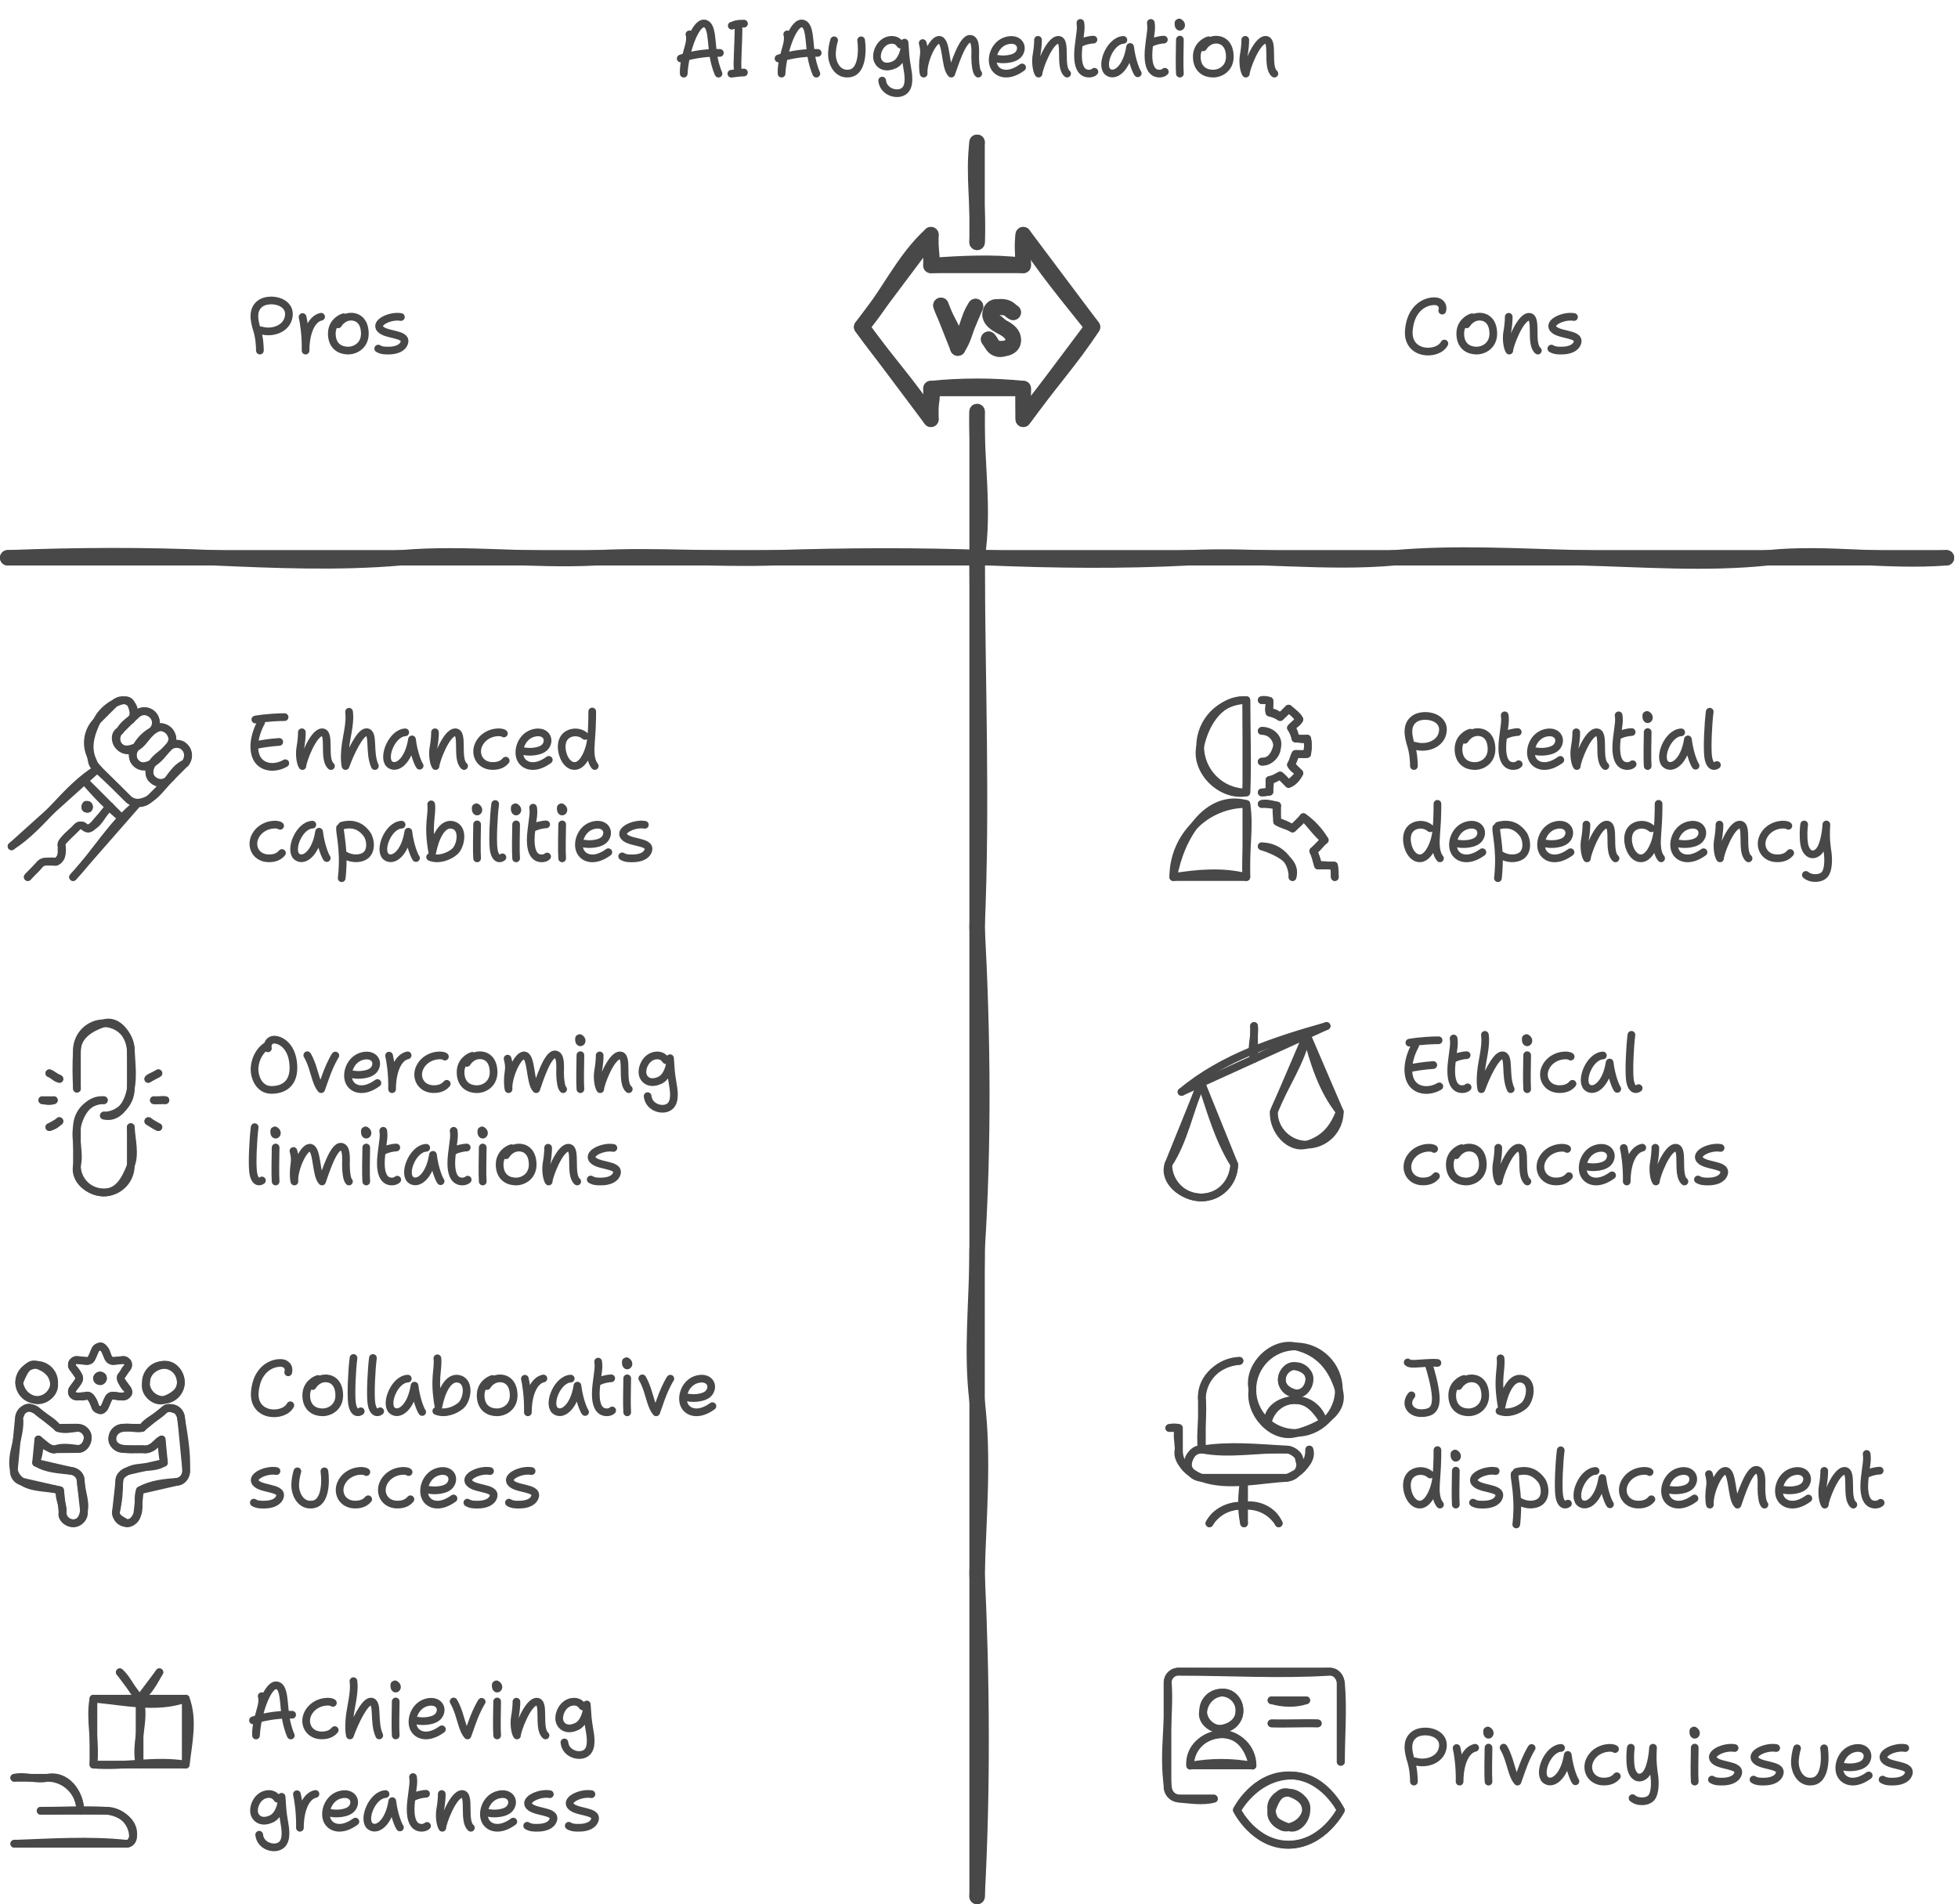<?xml version="1.0" encoding="utf-8" standalone="yes"?>
<!DOCTYPE svg PUBLIC "-//W3C//DTD SVG 1.1//EN" "http://www.w3.org/Graphics/SVG/1.1/DTD/svg11.dtd">
<svg width="509" height="495" viewBox="0 0 509 495" style="fill:none;stroke:none;fill-rule:evenodd;clip-rule:evenodd;stroke-linecap:round;stroke-linejoin:round;stroke-miterlimit:1.5;" version="1.1" xmlns="http://www.w3.org/2000/svg" xmlns:xlink="http://www.w3.org/1999/xlink"><g id="blend" style="mix-blend-mode:multiply"><g id="g-root-3.cu_sy_ddlldv1hvdf66-fill" data-item-order="-229819" data-item-id="3.cu_sy_ddlldv1hvdf66" data-item-class="ScenePart Indexed Stroke ColorStrokeBlack" data-item-index="3" data-renderer-id="0" transform="translate(-8, 134.999)"></g><g id="g-root-2.cu_sy_ddlldv1hvdf65-fill" data-item-order="-229817" data-item-id="2.cu_sy_ddlldv1hvdf65" data-item-class="ScenePart Indexed Stroke ColorStrokeBlack" data-item-index="2" data-renderer-id="0" transform="translate(244.001, 27)"></g><g id="g-root-1.cu_sy_m8m4jn1hvdhj8-fill" data-item-order="-229816" data-item-id="1.cu_sy_m8m4jn1hvdhj8" data-item-class="ScenePart Indexed Indexed_1 Fill Stroke ColorStrokeBlack" data-item-index="1" data-renderer-id="0" transform="translate(214.001, 51)"><g id="1.cu_sy_m8m4jn1hvdhj8-fill" stroke="none" fill="none"><g xmlns="http://www.w3.org/2000/svg"><path d="M 10 34L 28 10L 28 18L 52 18L 52 10L 70 34L 52 58L 52 50L 28 50L 28 58L 10 34Z"></path></g></g></g><g id="g-root-tx_aiaugmen_ddlldv1hvdf67-fill" data-item-order="0" data-item-id="tx_aiaugmen_ddlldv1hvdf67" data-item-class="Label Stroke SceneTarget SceneStart ColorStrokeBlack" data-item-index="none" data-renderer-id="0" transform="translate(160.001, -9)"></g><g id="g-root-tx_pros_huo1oj1hvdhc1-fill" data-item-order="0" data-item-id="tx_pros_huo1oj1hvdhc1" data-item-class="Label Stroke SceneTarget ColorStrokeBlack" data-item-index="none" data-renderer-id="0" transform="translate(52.001, 63)"></g><g id="g-root-tx_cons_huo1oj1hvdhc0-fill" data-item-order="0" data-item-id="tx_cons_huo1oj1hvdhc0" data-item-class="Label Stroke SceneTarget ColorStrokeBlack" data-item-index="none" data-renderer-id="0" transform="translate(352.001, 63)"></g><g id="g-root-arm_4kghhf1hvkidf-fill" data-item-order="0" data-item-id="arm_4kghhf1hvkidf" data-item-class="Icon Stroke SceneTarget Indexed Indexed_1 ColorStrokeBlack" data-item-index="1" data-renderer-id="0" transform="translate(-7.999, 171)"></g><g id="g-root-tx_enhanced_mahjsz1hvdgjr-fill" data-item-order="0" data-item-id="tx_enhanced_mahjsz1hvdgjr" data-item-class="Label Stroke SceneTarget Indexed Indexed_1 ColorStrokeBlack" data-item-index="1" data-renderer-id="0" transform="translate(52.001, 171)"></g><g id="g-root-user_m9v2pv1hvhpfu-fill" data-item-order="0" data-item-id="user_m9v2pv1hvhpfu" data-item-class="Icon Stroke SceneTarget Indexed ColorStrokeBlack" data-item-index="101" data-renderer-id="0" transform="translate(292.001, 171)"></g><g id="g-root-tx_potentia_1cws3gj1hvdgjn-fill" data-item-order="0" data-item-id="tx_potentia_1cws3gj1hvdgjn" data-item-class="Label Stroke SceneTarget Indexed ColorStrokeBlack" data-item-index="101" data-renderer-id="0" transform="translate(352.001, 171)"></g><g id="g-root-2_1q9hk031hvhmv9-fill" data-item-order="0" data-item-id="2_1q9hk031hvhmv9" data-item-class="Icon Stroke SceneTarget Indexed ColorStrokeBlack" data-item-index="2" data-renderer-id="0" transform="translate(-7.999, 255)"></g><g id="g-root-tx_overcomi_qqb1xf1hvdfri-fill" data-item-order="0" data-item-id="tx_overcomi_qqb1xf1hvdfri" data-item-class="Label Stroke SceneTarget Indexed ColorStrokeBlack" data-item-index="2" data-renderer-id="0" transform="translate(52.001, 255)"></g><g id="g-root-2_huo1oj1hvhn2b-fill" data-item-order="0" data-item-id="2_huo1oj1hvhn2b" data-item-class="Icon Stroke SceneTarget Indexed ColorStrokeBlack" data-item-index="102" data-renderer-id="0" transform="translate(292.001, 255)"></g><g id="g-root-tx_ethicalc_1hcllkz1hvdfre-fill" data-item-order="0" data-item-id="tx_ethicalc_1hcllkz1hvdfre" data-item-class="Label Stroke SceneTarget Indexed ColorStrokeBlack" data-item-index="102" data-renderer-id="0" transform="translate(352.001, 255)"></g><g id="g-root-cog_4j7jb71hvhon8-fill" data-item-order="0" data-item-id="cog_4j7jb71hvhon8" data-item-class="Icon Stroke SceneTarget Indexed ColorStrokeBlack" data-item-index="3" data-renderer-id="0" transform="translate(-7.999, 339)"></g><g id="g-root-tx_collabor_zly26b1hvdeyt-fill" data-item-order="0" data-item-id="tx_collabor_zly26b1hvdeyt" data-item-class="Label Stroke SceneTarget Indexed ColorStrokeBlack" data-item-index="3" data-renderer-id="0" transform="translate(52.001, 339)"></g><g id="g-root-chai_1cy11mr1hvhog6-fill" data-item-order="0" data-item-id="chai_1cy11mr1hvhog6" data-item-class="Icon Stroke SceneTarget Indexed ColorStrokeBlack" data-item-index="103" data-renderer-id="0" transform="translate(292.001, 339)"></g><g id="g-root-tx_jobdispl_1unfmv71hvdhc9-fill" data-item-order="0" data-item-id="tx_jobdispl_1unfmv71hvdhc9" data-item-class="Label Stroke SceneTarget Indexed ColorStrokeBlack" data-item-index="103" data-renderer-id="0" transform="translate(352.001, 339)"></g><g id="g-root-gift_142e1dv1hvhp8v-fill" data-item-order="0" data-item-id="gift_142e1dv1hvhp8v" data-item-class="Icon Stroke SceneTarget Indexed ColorStrokeBlack" data-item-index="4" data-renderer-id="0" transform="translate(-7.999, 423)"></g><g id="g-root-tx_achievin_141537n1hvdhcc-fill" data-item-order="0" data-item-id="tx_achievin_141537n1hvdhcc" data-item-class="Label Stroke SceneTarget Indexed ColorStrokeBlack" data-item-index="4" data-renderer-id="0" transform="translate(52.001, 423)"></g><g id="g-root-view_1lrsmmb1hvkg7e-fill" data-item-order="0" data-item-id="view_1lrsmmb1hvkg7e" data-item-class="Icon Stroke SceneTarget Indexed ColorStrokeBlack" data-item-index="104" data-renderer-id="0" transform="translate(292.001, 423)"></g><g id="g-root-tx_privacyi_4hyl4z1hvdgqo-fill" data-item-order="0" data-item-id="tx_privacyi_4hyl4z1hvdgqo" data-item-class="Label Stroke SceneTarget Indexed ColorStrokeBlack" data-item-index="104" data-renderer-id="0" transform="translate(352.001, 435)"></g><g id="g-root-3.cu_sy_ddlldv1hvdf66-stroke" data-item-order="-229819" data-item-id="3.cu_sy_ddlldv1hvdf66" data-item-class="ScenePart Indexed Stroke ColorStrokeBlack" data-item-index="3" data-renderer-id="0" transform="translate(-8, 134.999)"><g id="3.cu_sy_ddlldv1hvdf66-stroke" fill="none" stroke-linecap="round" stroke-linejoin="round" stroke-miterlimit="1.5" stroke="#484848" stroke-width="4"><g xmlns="http://www.w3.org/2000/svg"><path d="M 514.001 10.001C 498.601 11.201 483.001 8.401 467.601 10.001C 451.401 11.701 435.001 10.401 418.701 10.001C 402.601 9.601 386.501 8.601 370.501 10.001C 352.801 11.601 334.901 9.101 317.101 10.001C 299.701 10.901 282.301 10.701 265.001 10.001C 246.501 9.301 228.001 9.401 209.501 10.001C 194.101 10.501 178.601 9.201 163.201 10.001C 146.201 10.901 129.201 8.501 112.201 10.001C 96.001 11.401 79.701 10.701 63.501 10.001C 45.701 9.201 27.801 9.301 10.001 10.001"></path><path d="M 514 10L 10 10.001"></path></g></g></g><g id="g-root-2.cu_sy_ddlldv1hvdf65-stroke" data-item-order="-229817" data-item-id="2.cu_sy_ddlldv1hvdf65" data-item-class="ScenePart Indexed Stroke ColorStrokeBlack" data-item-index="2" data-renderer-id="0" transform="translate(244.001, 27)"><g id="2.cu_sy_ddlldv1hvdf65-stroke" fill="none" stroke-linecap="round" stroke-linejoin="round" stroke-miterlimit="1.5" stroke="#484848" stroke-width="4"><g xmlns="http://www.w3.org/2000/svg"><path d="M 10 298C 11.8 270.1 11.5 242 10 214M 10 382C 10.4 367.1 11.8 352 10 337.2C 8.4 324.3 10 311.1 10 298M 10 466C 11.5 438 11.3 410 10 382M 10 214C 11.4 182 10.1 150 10 118M 10 118C 12 105.5 9.7 92.7 10 80M 10 36C 10.5 27.3 8.9 18.6 10 10"></path><path d="M 10 298L 10 214M 10 382L 10 298M 10 466L 10 382M 10 214L 10 118M 10 118L 10 80M 10 36L 10 10"></path></g></g></g><g id="g-root-1.cu_sy_m8m4jn1hvdhj8-stroke" data-item-order="-229816" data-item-id="1.cu_sy_m8m4jn1hvdhj8" data-item-class="ScenePart Indexed Indexed_1 Fill Stroke ColorStrokeBlack" data-item-index="1" data-renderer-id="0" transform="translate(214.001, 51)"><g id="1.cu_sy_m8m4jn1hvdhj8-stroke" fill="none" stroke-linecap="round" stroke-linejoin="round" stroke-miterlimit="1.5" stroke="#484848" stroke-width="4"><g xmlns="http://www.w3.org/2000/svg"><path d="M 10 34C 16.5 26.4 20.6 16.7 28 10C 27.4 12.6 28.8 15.4 28 18C 36 17.5 44.1 17 52 18C 51.9 15.3 51.6 12.6 52 10C 57.3 18.5 63.8 26.2 70 34C 64.6 42.4 57.8 49.8 52 58C 52 55.3 51.9 52.7 52 50C 44 49.2 36 49.2 28 50C 29 52.5 27.2 55.4 28 58C 22.7 49.5 15.8 42.2 10 34"></path><path d="M 10 34L 28 10L 28 18L 52 18L 52 10L 70 34L 52 58L 52 50L 28 50L 28 58L 10 34Z"></path></g></g><g id="1.cu_sy_m8m4jn1hvdhj8-stroke" fill="none" stroke-linecap="round" stroke-linejoin="round" stroke-miterlimit="1.5" stroke="#484848" stroke-width="4"><g xmlns="http://www.w3.org/2000/svg"><path d="M 30.6 28.4C 31.8 32.2 34.7 35.5 35 39.5M 35.2 39.1C 37.3 35.9 37.4 31.8 39.6 28.7M 49.4 30.2C 49 30 48.6 29.8 48.4 29.4C 47.7 28.9 46.8 29 45.5 28.8C 44.2 28.5 43.4 29.5 43.4 30.7C 43.3 31.8 44.7 32.3 46.3 33.9C 48.4 35 49.3 36 49.4 37.3C 49.6 38.5 48.6 39.4 47.1 39.6C 45.6 40.2 44.3 39.5 43.9 38.5C 43.6 38.1 43.4 37.5 43 37.2"></path><path d="M 30.599 28.373L 34.999 39.48M 35.199 39.097L 39.599 28.66M 49.399 30.192C 49.065 29.937 48.732 29.682 48.399 29.426C 47.799 28.852 46.832 28.628 45.499 28.756C 44.165 28.884 43.465 29.522 43.399 30.671C 43.265 31.82 44.232 32.905 46.299 33.927C 48.432 34.884 49.465 36.001 49.399 37.278C 49.399 38.555 48.632 39.321 47.099 39.576C 45.499 39.767 44.432 39.416 43.899 38.523C 43.565 38.076 43.265 37.629 42.999 37.182"></path></g></g></g><g id="g-root-tx_aiaugmen_ddlldv1hvdf67-stroke" data-item-order="0" data-item-id="tx_aiaugmen_ddlldv1hvdf67" data-item-class="Label Stroke SceneTarget SceneStart ColorStrokeBlack" data-item-index="none" data-renderer-id="0" transform="translate(160.001, -9)"><g id="tx_aiaugmen_ddlldv1hvdf67-stroke" fill="none" stroke-linecap="round" stroke-linejoin="round" stroke-miterlimit="1.5" stroke="#484848" stroke-width="2"><g xmlns="http://www.w3.org/2000/svg"><path d="M 19.22 17.929C 19.354 18.18 19.506 19.252 19.09 20.841C 18.57 22.827 17.618 25.597 17.744 28.145C 17.98 22.873 20.576 15.1 22.948 15.1C 25.29 15.1 24.813 20.177 25.552 24.014C 26.069 26.699 26.784 28.145 26.784 28.145M 16.955 24.212C 18.486 23.652 22.665 22.575 27.139 22.753M 30.228 15.68C 31.163 15.505 30.856 15.146 33.408 15.146M 31.99 16.548C 31.967 17.921 31.874 21.072 31.791 22.725C 31.707 24.376 31.683 26.135 31.742 26.7M 30.121 28.163C 31.224 28.059 32.107 27.851 33.391 27.851M 44.65 17.929C 44.784 18.18 44.936 19.252 44.52 20.841C 44 22.827 43.048 25.597 43.174 28.145C 43.41 22.873 46.006 15.1 48.378 15.1C 50.72 15.1 50.243 20.177 50.982 24.014C 51.499 26.699 52.214 28.145 52.214 28.145M 42.385 24.212C 43.916 23.652 48.095 22.575 52.569 22.753M 56.836 19.475C 56.563 20.342 56.174 22.125 56.29 23.654C 56.436 25.558 57.782 28.639 61.002 28.066C 64.117 27.512 64.259 22.23 63.858 19.475M 74.053 20.579C 73.778 20.161 72.964 19.104 71.241 19.412C 68.617 19.882 67.495 23.142 68.17 24.717C 68.82 26.233 70.477 26.796 72.575 25.798C 74.351 24.954 75.357 22.028 75.149 20.082C 75.329 22.778 75.398 24.142 75.772 26.221C 76.173 28.444 76.62 31.26 75.149 32.559C 73.475 34.039 69.626 33.013 69.329 29.948M 94.296 28.136C 93.798 27.708 93.508 25.757 93.508 23.936C 93.508 22.314 93.817 19.203 92.212 19.093C 90.215 18.955 88.036 26.052 87.292 28.136C 85.564 26.448 86.208 19.121 84.013 19.362C 82.294 19.55 79.877 25.23 80.114 28.136C 79.861 27.22 79.871 25.117 80.114 23.634C 80.367 22.09 80.029 20.82 79.861 20.202M 99.419 24.307C 100.747 24.583 103.792 24.463 104.861 23.011C 106.198 21.196 104.908 18.817 101.887 19.508C 98.534 20.276 97.269 24.39 98.534 26.534C 99.557 28.267 102.28 29.038 105.701 26.534M 109.838 19.359C 109.869 20.082 109.719 21.88 109.457 23.286C 109.131 25.045 109.439 27.333 109.983 28.136C 109.983 26.924 112.76 19.359 115.119 19.359C 117.405 19.359 115.264 26.343 117.405 28.136M 120.856 14.955C 121.085 16.514 120.84 17.296 120.401 20.909C 119.961 24.523 120.444 26.546 121.396 27.488C 122.349 28.43 123.962 28.217 124.499 27.657M 124.249 19.3C 123.59 19.294 121.961 19.566 120.713 20.259M 132.028 19.375C 128.614 19.549 126.083 25.726 127.875 27.591C 129.668 29.238 132.895 26.949 133.779 21.208C 134.252 24.975 135.409 27.59 135.769 28.053M 139.166 14.955C 139.395 16.514 139.15 17.296 138.711 20.909C 138.271 24.523 138.754 26.546 139.706 27.488C 140.659 28.43 142.272 28.217 142.809 27.657M 142.559 19.3C 141.9 19.294 140.271 19.566 139.023 20.259M 146.546 14.847C 147.854 15.612 146.191 16.866 146.366 14.941M 146.72 19.301C 146.665 21.527 146.588 26.583 146.72 28.136M 154.185 19.468C 153.339 19.693 150.965 20.951 151.123 24.041C 151.28 27.13 153.424 28.136 155.347 28.136C 157.343 28.136 159.9 26.697 159.695 23.333C 159.489 19.968 157.359 19.251 155.969 19.315C 154.323 19.389 153.22 20.554 152.767 21.311M 163.718 19.359C 163.749 20.082 163.599 21.88 163.337 23.286C 163.011 25.045 163.319 27.333 163.863 28.136C 163.863 26.924 166.64 19.359 168.999 19.359C 171.285 19.359 169.144 26.343 171.285 28.136"></path></g></g></g><g id="g-root-tx_pros_huo1oj1hvdhc1-stroke" data-item-order="0" data-item-id="tx_pros_huo1oj1hvdhc1" data-item-class="Label Stroke SceneTarget ColorStrokeBlack" data-item-index="none" data-renderer-id="0" transform="translate(52.001, 63)"><g id="tx_pros_huo1oj1hvdhc1-stroke" fill="none" stroke-linecap="round" stroke-linejoin="round" stroke-miterlimit="1.5" stroke="#484848" stroke-width="2"><g xmlns="http://www.w3.org/2000/svg"><path d="M 15.562 28.131C 15.58 27.192 15.434 24.755 14.842 22.855C 14.041 20.289 13.513 17.585 15.562 15.972C 17.779 14.228 23.357 15.081 23.099 18.907C 22.869 22.332 18.961 23.839 15.759 22.855M 26.655 19.413C 26.937 20.567 27.528 24.098 27.436 28.136C 27.436 23.378 29.029 19.844 31.475 19.341M 37.325 19.468C 36.479 19.693 34.105 20.951 34.263 24.041C 34.42 27.13 36.564 28.136 38.487 28.136C 40.483 28.136 43.041 26.697 42.835 23.333C 42.629 19.968 40.499 19.251 39.109 19.315C 37.463 19.389 36.36 20.554 35.907 21.311M 52.216 19.411C 49.729 18.954 45.975 20.59 46.611 22.121C 47.523 24.313 53.909 23.498 53.099 26.083C 52.634 27.569 50.855 28.101 49.182 28.131C 48.019 28.152 47.192 28.131 46.323 27.615"></path></g></g></g><g id="g-root-tx_cons_huo1oj1hvdhc0-stroke" data-item-order="0" data-item-id="tx_cons_huo1oj1hvdhc0" data-item-class="Label Stroke SceneTarget ColorStrokeBlack" data-item-index="none" data-renderer-id="0" transform="translate(352.001, 63)"><g id="tx_cons_huo1oj1hvdhc0-stroke" fill="none" stroke-linecap="round" stroke-linejoin="round" stroke-miterlimit="1.5" stroke="#484848" stroke-width="2"><g xmlns="http://www.w3.org/2000/svg"><path d="M 22.923 17.743C 23.082 17.143 23.129 16.067 21.942 15.498C 20.571 14.841 14.942 15.497 14.253 22.747C 13.615 29.462 21.783 29.573 23.478 26.304M 30.675 19.468C 29.829 19.693 27.455 20.951 27.613 24.041C 27.77 27.13 29.914 28.136 31.837 28.136C 33.833 28.136 36.39 26.697 36.185 23.333C 35.979 19.968 33.849 19.251 32.459 19.315C 30.813 19.389 29.71 20.554 29.257 21.311M 40.208 19.359C 40.239 20.082 40.089 21.88 39.827 23.286C 39.501 25.045 39.809 27.333 40.353 28.136C 40.353 26.924 43.13 19.359 45.489 19.359C 47.775 19.359 45.634 26.343 47.775 28.136M 57.176 19.411C 54.689 18.954 50.935 20.59 51.571 22.121C 52.483 24.313 58.869 23.498 58.059 26.083C 57.594 27.569 55.815 28.101 54.142 28.131C 52.979 28.152 52.152 28.131 51.283 27.615"></path></g></g></g><g id="g-root-arm_4kghhf1hvkidf-stroke" data-item-order="0" data-item-id="arm_4kghhf1hvkidf" data-item-class="Icon Stroke SceneTarget Indexed Indexed_1 ColorStrokeBlack" data-item-index="1" data-renderer-id="0" transform="translate(-7.999, 171)"><g id="arm_4kghhf1hvkidf-stroke" fill="none" stroke-linecap="round" stroke-linejoin="round" stroke-miterlimit="1.5" stroke="#484848" stroke-width="2"><g xmlns="http://www.w3.org/2000/svg"><path d="M 33.4 28.8C 24.8 34 19.4 43.6 11 49M 27 57C 32.8 50.8 37.2 43 43.8 37.8M 47.6 27.4C 46.8 28.8 46.4 30.6 47.6 31.6C 48.8 32.8 50.8 33 51.8 31.6C 53 30 54.2 28.2 56.2 27.4C 57 26.2 57.2 24.4 56 23.2C 55 22 52.8 22 51.8 23.2C 50.8 24.8 48.6 25.6 47.6 27.4M 43.4 23.2C 42.2 24.4 42.2 26.4 43.4 27.4C 44.6 28.6 46.2 28.2 47.6 27.4C 49.4 26.4 50.6 24.6 51.8 23.2C 52.6 22.4 53.2 21.2 52.6 20.2C 52.2 19.2 51.6 18.6 50.6 18.2C 49.6 17.6 48.6 18.4 47.6 19C 45.8 20 44.4 21.4 43.4 23.2M 39.2 19C 37.6 19.6 37.8 22.2 39.2 23.2C 40.4 24.2 41.8 23.8 43.4 23.2C 45.2 22.4 46 20.2 47.6 19C 49 18 48.8 15.8 47.6 14.8C 46.4 13.6 44.6 13.6 43.4 14.8C 42 16.2 40 17.2 39.2 19M 42 16.2C 43.2 15 42.6 13.4 42 11.8C 41.2 10.4 39.2 11.2 37.8 11.8C 35.8 12.8 34 14.6 33.2 16.4C 31.8 19.4 30.8 22.2 31.6 25.4C 32.4 29.4 31.2 26.4 41.2 36.6C 42.8 38.2 45 37.8 47 36.6C 49.2 35.2 50.6 32.8 52.6 31M 36.6 38.6C 34.8 40 34 42.8 32 43.8C 31.6 44 31.4 44.2 31 44.4C 30.6 44.4 30.2 44.2 30 44C 29.4 43.4 28.6 43.4 28 44C 27 45.2 25.6 46 24.6 47.4C 24.2 47.8 23.8 48.4 24 48.8C 24.2 49.6 24.2 50.2 24 51C 23.8 52 23 53.4 22 53C 21.4 52.8 20.6 53 19.8 53C 19.4 53 18.8 53.2 18.4 53.6C 17.6 54.8 16.2 55.8 15.2 57M 31 38.4C 31 38.2 30.6 38.2 30.4 38.2C 30.2 38.4 30.2 38.6 30.2 38.8C 30.2 39 30.2 39.2 30.4 39.2C 30.6 39.2 30.8 39.2 31 39.2C 31.2 39 31.2 38.6 31 38.4M 30 32C 33 35.6 36.4 39 40 42"></path><path d="M 33.444 28.8L 11 49M 27 57L 43.814 37.79M 47.636 27.436C 46.499 28.613 46.515 30.484 47.673 31.641C 48.83 32.799 50.701 32.815 51.878 31.678L 56.122 27.436C 57.222 26.253 57.188 24.411 56.045 23.27C 54.901 22.128 53.059 22.097 51.878 23.2ZM 43.4 23.2C 42.228 24.371 42.228 26.271 43.399 27.443C 44.571 28.614 46.47 28.615 47.642 27.444L 51.878 23.2C 52.658 22.447 52.971 21.331 52.696 20.282C 52.422 19.234 51.602 18.414 50.554 18.14C 49.505 17.865 48.389 18.178 47.636 18.958ZM 39.15 18.95C 37.976 20.124 37.977 22.026 39.15 23.2C 40.324 24.373 42.226 24.374 43.4 23.2L 47.642 18.958C 48.816 17.787 48.817 15.886 47.646 14.712C 46.475 13.538 44.574 13.537 43.4 14.708ZM 41.98 16.122C 43.152 14.95 43.151 13.05 41.98 11.878C 40.808 10.707 38.908 10.706 37.736 11.878L 33.172 16.444C 30.814 18.802 30.166 22.376 31.546 25.412C 33.2 29.052 31.092 26.448 41.272 36.628C 42.834 38.19 45.366 38.19 46.928 36.628L 52.586 30.97M 36.57 38.572L 31.97 43.894C 31.722 44.182 31.365 44.352 30.985 44.366C 30.606 44.379 30.238 44.233 29.97 43.964C 29.437 43.432 28.575 43.432 28.042 43.964L 24.586 47.414C 24.211 47.789 24 48.298 24 48.828L 24 51C 24 52.105 23.105 53 22 53L 19.866 53C 19.314 53 18.786 53.229 18.408 53.632L 15.248 57M 31.02 38.4C 30.877 38.257 30.662 38.214 30.475 38.291C 30.288 38.368 30.166 38.551 30.166 38.753C 30.166 38.955 30.288 39.138 30.475 39.215C 30.662 39.292 30.877 39.249 31.02 39.106C 31.215 38.911 31.215 38.595 31.02 38.4M 29.946 31.948L 40.068 42.068"></path></g></g></g><g id="g-root-tx_enhanced_mahjsz1hvdgjr-stroke" data-item-order="0" data-item-id="tx_enhanced_mahjsz1hvdgjr" data-item-class="Label Stroke SceneTarget Indexed Indexed_1 ColorStrokeBlack" data-item-index="1" data-renderer-id="0" transform="translate(52.001, 171)"><g id="tx_enhanced_mahjsz1hvdgjr-stroke" fill="none" stroke-linecap="round" stroke-linejoin="round" stroke-miterlimit="1.5" stroke="#484848" stroke-width="2"><g xmlns="http://www.w3.org/2000/svg"><path d="M 21.977 15.421C 20.671 15.416 17.247 15.546 14.378 16.047M 15.888 16.779C 15.149 18.077 13.636 21.413 14.252 24.625C 15.023 28.639 19.223 29.143 22.165 27.403M 14.378 22.717C 15.458 22.457 18.289 21.997 20.592 21.862M 26.468 19.359C 26.499 20.082 26.349 21.88 26.087 23.286C 25.761 25.045 26.069 27.333 26.613 28.136C 26.613 26.924 29.39 19.359 31.749 19.359C 34.035 19.359 31.894 26.343 34.035 28.136M 38.742 14.022C 38.829 14.911 39.034 16.202 38.192 20.528C 37.167 25.795 37.826 28.136 37.826 28.136C 38.942 24.963 41.577 19.33 43.247 19.33C 45.336 19.33 43.807 24.557 45.448 28.136M 53.348 19.375C 49.934 19.549 47.403 25.726 49.195 27.591C 50.988 29.238 54.215 26.949 55.099 21.208C 55.572 24.975 56.729 27.59 57.089 28.053M 61.078 19.359C 61.109 20.082 60.959 21.88 60.697 23.286C 60.371 25.045 60.679 27.333 61.223 28.136C 61.223 26.924 64 19.359 66.359 19.359C 68.645 19.359 66.504 26.343 68.645 28.136M 78.987 19.672C 78.369 19.1 75.079 19.105 73.159 21.414C 70.836 24.207 72.287 27.988 75.879 28.121C 78.258 28.209 79.156 27.078 79.465 26.741M 84.379 24.307C 85.707 24.583 88.752 24.463 89.821 23.011C 91.158 21.196 89.868 18.817 86.847 19.508C 83.494 20.276 82.229 24.39 83.494 26.534C 84.517 28.267 87.24 29.038 90.661 26.534M 100.062 20.309C 99.664 19.935 98.665 19.311 97.285 19.406C 95.559 19.526 94.02 20.679 94.02 23.113C 94.02 25.547 95.424 28.127 97.367 28.127C 99.309 28.127 100.783 25.277 101.391 22.614C 101.878 20.484 101.969 15.957 101.953 13.96M 102.614 28.127C 101.259 26.46 101.506 23.61 101.633 21.776C 101.76 19.942 101.822 18.937 101.822 18.937M 20.817 43.672C 20.199 43.1 16.909 43.105 14.989 45.414C 12.666 48.207 14.117 51.988 17.709 52.121C 20.088 52.209 20.986 51.078 21.295 50.741M 29.198 43.375C 25.784 43.549 23.253 49.726 25.045 51.591C 26.838 53.238 30.065 50.949 30.949 45.208C 31.422 48.975 32.579 51.59 32.939 52.053M 36.401 44.179C 36.303 45.381 36.891 47.008 37.068 51.437C 37.19 54.484 36.827 57.29 36.827 57.29M 37.657 51.311C 38.484 51.856 40.526 52.578 42.443 51.728C 44.84 50.666 44.356 47.21 43.424 45.899C 42.347 44.385 40.383 42.676 36.891 43.635M 52.398 43.375C 48.984 43.549 46.453 49.726 48.245 51.591C 50.038 53.238 53.265 50.949 54.149 45.208C 54.622 48.975 55.779 51.59 56.139 52.053M 60.09 38.096C 60.42 40.981 59.072 43.2 60.376 50.572C 60.989 47.293 62.766 42.598 65.828 43.489C 68.693 44.323 67.81 49.002 66.184 50.387C 64.704 51.647 62.05 52.685 59.813 51.792M 71.856 38.847C 73.164 39.612 71.501 40.866 71.676 38.941M 72.03 43.301C 71.975 45.527 71.898 50.583 72.03 52.136M 76.726 38.008C 76.317 41.098 76.032 47.338 76.311 49.59C 76.67 52.491 78.009 52.349 78.606 51.864M 81.996 38.847C 83.304 39.612 81.641 40.866 81.816 38.941M 82.17 43.301C 82.115 45.527 82.038 50.583 82.17 52.136M 86.586 38.955C 86.815 40.514 86.57 41.296 86.131 44.909C 85.691 48.523 86.174 50.547 87.126 51.488C 88.079 52.43 89.692 52.217 90.229 51.657M 89.979 43.3C 89.32 43.294 87.691 43.566 86.443 44.259M 93.966 38.847C 95.274 39.612 93.611 40.866 93.786 38.941M 94.14 43.301C 94.085 45.527 94.008 50.583 94.14 52.136M 99.859 48.307C 101.187 48.583 104.232 48.463 105.301 47.011C 106.638 45.196 105.348 42.817 102.327 43.508C 98.974 44.276 97.709 48.39 98.974 50.534C 99.997 52.267 102.72 53.038 106.141 50.534M 115.636 43.411C 113.149 42.954 109.395 44.59 110.031 46.121C 110.943 48.313 117.329 47.498 116.519 50.083C 116.054 51.569 114.275 52.101 112.602 52.131C 111.439 52.152 110.612 52.131 109.743 51.615"></path></g></g></g><g id="g-root-user_m9v2pv1hvhpfu-stroke" data-item-order="0" data-item-id="user_m9v2pv1hvhpfu" data-item-class="Icon Stroke SceneTarget Indexed ColorStrokeBlack" data-item-index="101" data-renderer-id="0" transform="translate(292.001, 171)"><g id="user_m9v2pv1hvhpfu-stroke" fill="none" stroke-linecap="round" stroke-linejoin="round" stroke-miterlimit="1.5" stroke="#484848" stroke-width="2"><g xmlns="http://www.w3.org/2000/svg"><path d="M 32 35C 25.4 36.2 18.6 29.4 20 23C 21.4 16.6 25.4 10.6 32 11C 32 19 32.4 27 32 35M 13 57C 14.8 46.6 21.8 35.2 32 38C 33 44.2 31.6 50.6 32 57C 25.8 55.4 19.2 56 13 57M 36 35C 36.6 35 37.4 34.8 38 34.8C 37.8 33.8 38.4 32.8 38 31.8C 39 31.8 39.8 31 40.8 30.6C 41.6 31.2 42.2 32 43 32.8C 44.2 32.4 45.2 31.2 45.8 30C 45 29.2 44 28.8 43.6 27.8C 44.2 27 44.2 25.8 44.8 25C 45.8 25 46.8 25.2 47.8 25C 47.8 24.4 48 23.6 48 23C 48 22.4 48 21.6 47.8 21C 46.8 21.4 45.8 21 44.8 21C 44.6 20 44.4 18.8 43.6 18.2C 44.2 17.4 45.4 17 45.8 16C 45.2 14.8 44 14.2 43 13.2C 42.4 14 41.6 14.6 40.8 15.4C 40 14.6 39 14 38 14.2C 37.6 13.2 38.2 12.2 38 11.2C 37.4 11 36.6 10.8 36 11M 36 19C 38.2 18.8 40.6 20.8 40 23C 39.4 25.2 38.2 27.2 36 27M 55 57C 55 56 55 55 54.8 54C 53.4 54.2 52 53.6 50.6 54C 50.2 52.8 50 51.4 49.4 50.2C 50.6 49.6 51.2 48.2 52.4 47.4C 50.2 45.6 48.8 43.4 46.8 41.4C 46.2 42.6 45 43.4 44 44.4C 42.8 43.6 41.2 43.4 40 42.6C 40 41.2 39.6 39.8 40 38.4C 38.8 38.2 37.2 37.6 36 38M 36 49C 40.2 50.4 45.2 52.8 44 57"></path><path d="M 32 35C 25.373 35 20 29.627 20 23C 20 16.373 25.373 11 32 11ZM 13 57C 13 46.507 21.507 38 32 38L 32 57ZM 36 35C 36.671 34.996 37.34 34.936 38 34.82L 38 31.76C 38.984 31.534 39.922 31.143 40.774 30.602L 42.946 32.774C 44.04 31.996 44.996 31.04 45.774 29.946L 43.6 27.774C 44.141 26.922 44.534 25.984 44.76 25L 47.82 25C 47.936 24.34 47.996 23.671 48 23C 47.996 22.329 47.936 21.66 47.82 21L 44.76 21C 44.534 20.016 44.141 19.078 43.6 18.226L 45.772 16.054C 44.994 14.96 44.038 14.004 42.944 13.226L 40.774 15.4C 39.922 14.859 38.984 14.466 38 14.24L 38 11.18C 37.34 11.064 36.671 11.004 36 11M 36 19C 38.209 19 40 20.791 40 23C 40 25.209 38.209 27 36 27M 55 57C 54.993 55.995 54.906 54.992 54.74 54L 50.698 54C 50.431 52.702 49.991 51.447 49.39 50.266L 52.332 47.326C 50.956 45.004 49.102 43 46.894 41.448L 44.01 44.334C 42.772 43.547 41.424 42.947 40.01 42.556L 40.01 38.43C 38.692 38.145 37.348 38.001 36 38M 36 49C 40.418 49 44 52.582 44 57"></path></g></g></g><g id="g-root-tx_potentia_1cws3gj1hvdgjn-stroke" data-item-order="0" data-item-id="tx_potentia_1cws3gj1hvdgjn" data-item-class="Label Stroke SceneTarget Indexed ColorStrokeBlack" data-item-index="101" data-renderer-id="0" transform="translate(352.001, 171)"><g id="tx_potentia_1cws3gj1hvdgjn-stroke" fill="none" stroke-linecap="round" stroke-linejoin="round" stroke-miterlimit="1.5" stroke="#484848" stroke-width="2"><g xmlns="http://www.w3.org/2000/svg"><path d="M 15.562 28.131C 15.58 27.192 15.434 24.755 14.842 22.855C 14.041 20.289 13.513 17.585 15.562 15.972C 17.779 14.228 23.357 15.081 23.099 18.907C 22.869 22.332 18.961 23.839 15.759 22.855M 30.215 19.468C 29.369 19.693 26.995 20.951 27.153 24.041C 27.31 27.13 29.454 28.136 31.377 28.136C 33.373 28.136 35.931 26.697 35.725 23.333C 35.519 19.968 33.389 19.251 31.999 19.315C 30.353 19.389 29.25 20.554 28.797 21.311M 39.156 14.955C 39.385 16.514 39.14 17.296 38.701 20.909C 38.261 24.523 38.744 26.546 39.696 27.488C 40.649 28.43 42.262 28.217 42.799 27.657M 42.549 19.3C 41.89 19.294 40.261 19.566 39.013 20.259M 47.339 24.307C 48.667 24.583 51.712 24.463 52.781 23.011C 54.118 21.196 52.828 18.817 49.807 19.508C 46.454 20.276 45.189 24.39 46.454 26.534C 47.477 28.267 50.2 29.038 53.621 26.534M 57.758 19.359C 57.789 20.082 57.639 21.88 57.377 23.286C 57.051 25.045 57.359 27.333 57.903 28.136C 57.903 26.924 60.68 19.359 63.039 19.359C 65.325 19.359 63.184 26.343 65.325 28.136M 68.776 14.955C 69.005 16.514 68.76 17.296 68.321 20.909C 67.881 24.523 68.364 26.546 69.316 27.488C 70.269 28.43 71.882 28.217 72.419 27.657M 72.169 19.3C 71.51 19.294 69.881 19.566 68.633 20.259M 76.156 14.847C 77.464 15.612 75.801 16.866 75.976 14.941M 76.33 19.301C 76.275 21.527 76.198 26.583 76.33 28.136M 85.038 19.375C 81.624 19.549 79.093 25.726 80.885 27.591C 82.678 29.238 85.905 26.949 86.789 21.208C 87.262 24.975 88.419 27.59 88.779 28.053M 92.456 14.008C 92.047 17.098 91.762 23.338 92.041 25.59C 92.4 28.491 93.739 28.35 94.336 27.864M 19.782 44.309C 19.384 43.935 18.385 43.311 17.005 43.406C 15.279 43.526 13.74 44.679 13.74 47.113C 13.74 49.547 15.144 52.127 17.087 52.127C 19.029 52.127 20.503 49.277 21.111 46.614C 21.598 44.484 21.689 39.957 21.673 37.96M 22.334 52.127C 20.979 50.46 21.226 47.61 21.353 45.776C 21.48 43.942 21.542 42.937 21.542 42.937M 27.079 48.307C 28.407 48.583 31.452 48.463 32.521 47.011C 33.858 45.196 32.568 42.817 29.547 43.508C 26.194 44.276 24.929 48.39 26.194 50.534C 27.217 52.267 29.94 53.038 33.361 50.534M 36.971 44.179C 36.873 45.381 37.461 47.008 37.638 51.437C 37.76 54.484 37.397 57.29 37.397 57.29M 38.227 51.311C 39.054 51.856 41.096 52.578 43.013 51.728C 45.41 50.666 44.926 47.21 43.994 45.899C 42.917 44.385 40.953 42.676 37.461 43.635M 49.979 48.307C 51.307 48.583 54.352 48.463 55.421 47.011C 56.758 45.196 55.468 42.817 52.447 43.508C 49.094 44.276 47.829 48.39 49.094 50.534C 50.117 52.267 52.84 53.038 56.261 50.534M 60.398 43.359C 60.429 44.082 60.279 45.88 60.017 47.286C 59.691 49.045 59.999 51.333 60.543 52.136C 60.543 50.924 63.32 43.359 65.679 43.359C 67.965 43.359 65.824 50.343 67.965 52.136M 77.272 44.309C 76.874 43.935 75.875 43.311 74.495 43.406C 72.769 43.526 71.23 44.679 71.23 47.113C 71.23 49.547 72.634 52.127 74.577 52.127C 76.519 52.127 77.993 49.277 78.601 46.614C 79.088 44.484 79.179 39.957 79.163 37.96M 79.824 52.127C 78.469 50.46 78.716 47.61 78.843 45.776C 78.97 43.942 79.032 42.937 79.032 42.937M 84.569 48.307C 85.897 48.583 88.942 48.463 90.011 47.011C 91.348 45.196 90.058 42.817 87.037 43.508C 83.684 44.276 82.419 48.39 83.684 50.534C 84.707 52.267 87.43 53.038 90.851 50.534M 94.988 43.359C 95.019 44.082 94.869 45.88 94.607 47.286C 94.281 49.045 94.589 51.333 95.133 52.136C 95.133 50.924 97.91 43.359 100.269 43.359C 102.555 43.359 100.414 50.343 102.555 52.136M 112.897 43.672C 112.279 43.1 108.989 43.105 107.069 45.414C 104.746 48.207 106.197 51.988 109.789 52.121C 112.168 52.209 113.066 51.078 113.375 50.741M 117.013 43.325C 116.86 44.303 116.726 46.518 117.013 48.354C 117.373 50.648 118.909 51.826 120.506 50.609C 122.102 49.391 122.681 45.26 122.781 43.325C 122.521 47.136 122.92 49.232 123.12 50.708C 123.319 52.185 123.379 55.019 122.401 56.256C 121.424 57.493 118.809 57.613 117.452 56.436"></path></g></g></g><g id="g-root-2_1q9hk031hvhmv9-stroke" data-item-order="0" data-item-id="2_1q9hk031hvhmv9" data-item-class="Icon Stroke SceneTarget Indexed ColorStrokeBlack" data-item-index="2" data-renderer-id="0" transform="translate(-7.999, 255)"><g id="2_1q9hk031hvhmv9-stroke" fill="none" stroke-linecap="round" stroke-linejoin="round" stroke-miterlimit="1.5" stroke="#484848" stroke-width="2"><g xmlns="http://www.w3.org/2000/svg"><path d="M 28 28C 27.8 24.6 27.8 21.4 28 18C 28.2 14.2 31.4 12.2 35 11C 38.6 9.8 41.8 14.2 42 18C 42.2 21.4 42.6 24.8 42 28C 41.4 31.8 38.8 36 35 35M 42 38C 42.2 41.4 43.2 45 42 48C 40.6 51.6 38.8 55 35 55C 31.2 55 27.2 51.8 28 48C 28.8 44.8 27.4 41.2 28 38C 28.8 34.2 31.2 30.6 35 31M 20.8 24C 21.8 24.2 22.4 25.4 23.4 25.4M 19 31C 20 31.2 21 31.4 22 31M 20.8 38C 21.8 37.8 22.8 37.2 23.4 36.4M 49.2 38C 48.2 37.6 47.4 37 46.6 36.4M 51 31C 50 30.8 49 31.2 48 31M 49.2 24C 48.4 24.6 47.2 24.8 46.6 25.4"></path><path d="M 28 28L 28 18C 28 14.134 31.134 11 35 11C 38.866 11 42 14.134 42 18L 42 28C 42 31.866 38.866 35 35 35M 42 38L 42 48C 42 51.866 38.866 55 35 55C 31.134 55 28 51.866 28 48L 28 38C 28 34.134 31.134 31 35 31M 20.876 23.998L 23.474 25.498M 19 30.998L 22 30.998M 20.876 37.998L 23.474 36.498M 49.124 37.998L 46.526 36.498M 51 30.998L 48 30.998M 49.124 23.998L 46.526 25.498"></path></g></g></g><g id="g-root-tx_overcomi_qqb1xf1hvdfri-stroke" data-item-order="0" data-item-id="tx_overcomi_qqb1xf1hvdfri" data-item-class="Label Stroke SceneTarget Indexed ColorStrokeBlack" data-item-index="2" data-renderer-id="0" transform="translate(52.001, 255)"><g id="tx_overcomi_qqb1xf1hvdfri-stroke" fill="none" stroke-linecap="round" stroke-linejoin="round" stroke-miterlimit="1.5" stroke="#484848" stroke-width="2"><g xmlns="http://www.w3.org/2000/svg"><path d="M 17.641 17.518C 17.545 17.141 17.45 15.943 18.544 15.416C 19.917 14.755 24.008 16.162 24.271 22.068C 24.488 26.943 21.472 28.326 18.544 28.326C 15.227 28.326 13.948 24.704 14.194 22.332C 14.441 19.96 15.658 18.029 17.149 16.997M 27.881 19.308C 28.134 19.691 28.685 20.77 29.198 22.296C 29.839 24.203 30.396 26.938 31.493 28.136C 32.135 26.313 33.042 23.63 33.738 22.127C 34.434 20.624 34.998 19.612 35.173 19.393M 39.829 24.307C 41.157 24.583 44.202 24.463 45.271 23.011C 46.608 21.196 45.318 18.817 42.297 19.508C 38.944 20.276 37.679 24.39 38.944 26.534C 39.967 28.267 42.69 29.038 46.111 26.534M 49.145 19.413C 49.427 20.567 50.018 24.098 49.926 28.136C 49.926 23.378 51.519 19.844 53.965 19.341M 63.657 19.672C 63.039 19.1 59.749 19.105 57.829 21.414C 55.506 24.207 56.957 27.988 60.549 28.121C 62.928 28.209 63.826 27.078 64.135 26.741M 70.795 19.468C 69.949 19.693 67.575 20.951 67.733 24.041C 67.89 27.13 70.034 28.136 71.957 28.136C 73.953 28.136 76.51 26.697 76.305 23.333C 76.099 19.968 73.969 19.251 72.579 19.315C 70.933 19.389 69.83 20.554 69.377 21.311M 94.386 28.136C 93.888 27.708 93.597 25.757 93.597 23.936C 93.597 22.314 93.907 19.203 92.302 19.093C 90.305 18.955 88.126 26.052 87.382 28.136C 85.654 26.448 86.298 19.121 84.103 19.362C 82.384 19.55 79.967 25.23 80.204 28.136C 79.951 27.22 79.961 25.117 80.204 23.634C 80.457 22.09 80.119 20.82 79.951 20.202M 98.706 14.847C 100.014 15.612 98.351 16.866 98.526 14.941M 98.88 19.301C 98.825 21.527 98.748 26.583 98.88 28.136M 103.888 19.359C 103.919 20.082 103.769 21.88 103.507 23.286C 103.181 25.045 103.489 27.333 104.033 28.136C 104.033 26.924 106.81 19.359 109.169 19.359C 111.455 19.359 109.314 26.343 111.455 28.136M 121.083 20.579C 120.808 20.161 119.994 19.104 118.271 19.412C 115.647 19.882 114.525 23.142 115.2 24.717C 115.85 26.233 117.507 26.796 119.605 25.798C 121.381 24.954 122.387 22.028 122.179 20.082C 122.359 22.778 122.428 24.142 122.802 26.221C 123.202 28.444 123.65 31.26 122.179 32.559C 120.505 34.039 116.656 33.013 116.359 29.948M 14.206 38.008C 13.797 41.098 13.512 47.338 13.791 49.59C 14.15 52.491 15.489 52.349 16.086 51.864M 19.476 38.847C 20.784 39.612 19.121 40.866 19.296 38.941M 19.65 43.301C 19.595 45.527 19.518 50.583 19.65 52.136M 38.716 52.136C 38.218 51.708 37.927 49.757 37.927 47.936C 37.927 46.314 38.237 43.203 36.632 43.093C 34.635 42.955 32.456 50.052 31.712 52.136C 29.984 50.448 30.628 43.121 28.433 43.362C 26.714 43.55 24.297 49.23 24.534 52.136C 24.281 51.22 24.291 49.117 24.534 47.634C 24.787 46.09 24.449 44.82 24.281 44.202M 43.036 38.847C 44.344 39.612 42.681 40.866 42.856 38.941M 43.21 43.301C 43.155 45.527 43.078 50.583 43.21 52.136M 47.626 38.955C 47.855 40.514 47.61 41.296 47.171 44.909C 46.731 48.523 47.214 50.547 48.166 51.488C 49.119 52.43 50.732 52.217 51.269 51.657M 51.019 43.3C 50.36 43.294 48.731 43.566 47.483 44.259M 58.798 43.375C 55.384 43.549 52.853 49.726 54.645 51.591C 56.438 53.238 59.665 50.949 60.549 45.208C 61.022 48.975 62.179 51.59 62.539 52.053M 65.936 38.955C 66.165 40.514 65.92 41.296 65.481 44.909C 65.041 48.523 65.524 50.547 66.476 51.488C 67.429 52.43 69.042 52.217 69.579 51.657M 69.329 43.3C 68.67 43.294 67.041 43.566 65.793 44.259M 73.316 38.847C 74.624 39.612 72.961 40.866 73.136 38.941M 73.49 43.301C 73.435 45.527 73.358 50.583 73.49 52.136M 80.955 43.468C 80.109 43.693 77.735 44.951 77.893 48.041C 78.05 51.13 80.194 52.136 82.117 52.136C 84.113 52.136 86.671 50.697 86.465 47.333C 86.259 43.968 84.129 43.251 82.739 43.315C 81.093 43.389 79.99 44.554 79.537 45.311M 90.488 43.359C 90.519 44.082 90.369 45.88 90.107 47.286C 89.781 49.045 90.089 51.333 90.633 52.136C 90.633 50.924 93.41 43.359 95.769 43.359C 98.055 43.359 95.914 50.343 98.055 52.136M 107.456 43.411C 104.969 42.954 101.215 44.59 101.851 46.121C 102.763 48.313 109.149 47.498 108.339 50.083C 107.874 51.569 106.095 52.101 104.422 52.131C 103.259 52.152 102.432 52.131 101.563 51.615"></path></g></g></g><g id="g-root-2_huo1oj1hvhn2b-stroke" data-item-order="0" data-item-id="2_huo1oj1hvhn2b" data-item-class="Icon Stroke SceneTarget Indexed ColorStrokeBlack" data-item-index="102" data-renderer-id="0" transform="translate(292.001, 255)"><g id="2_huo1oj1hvhn2b-stroke" fill="none" stroke-linecap="round" stroke-linejoin="round" stroke-miterlimit="1.5" stroke="#484848" stroke-width="2"><g xmlns="http://www.w3.org/2000/svg"><path d="M 28.857 47.714C 24.743 41.2 22.686 33.657 20.286 26.457C 17.2 33.657 15.829 41.543 11.714 47.714C 10.343 52.171 15.486 56.286 20.286 56.286C 25.086 56.286 28.514 52.514 28.857 47.714M 56.286 34C 51.829 28.514 49.429 20.971 47.714 14.114C 46.343 20.971 41.886 27.143 39.143 34C 38.8 38.8 43.257 43.943 47.714 42.571C 52.171 41.2 54.571 38.457 56.286 34M 15.143 28.857C 25.771 19.943 39.486 15.486 52.857 11.714M 34 20.286C 32.971 17.543 34.343 14.457 34 11.714"></path><path d="M 28.857 47.714L 20.286 26.526L 11.714 47.714C 11.714 52.448 15.552 56.286 20.286 56.286C 25.02 56.286 28.857 52.448 28.857 47.714ZM 56.286 34L 47.714 14.046L 39.143 34C 39.143 38.734 42.98 42.571 47.714 42.571C 52.448 42.571 56.286 38.734 56.286 34ZM 15.143 28.857L 52.857 11.714M 34 20.286L 34 11.714"></path></g></g></g><g id="g-root-tx_ethicalc_1hcllkz1hvdfre-stroke" data-item-order="0" data-item-id="tx_ethicalc_1hcllkz1hvdfre" data-item-class="Label Stroke SceneTarget Indexed ColorStrokeBlack" data-item-index="102" data-renderer-id="0" transform="translate(352.001, 255)"><g id="tx_ethicalc_1hcllkz1hvdfre-stroke" fill="none" stroke-linecap="round" stroke-linejoin="round" stroke-miterlimit="1.5" stroke="#484848" stroke-width="2"><g xmlns="http://www.w3.org/2000/svg"><path d="M 21.977 15.421C 20.671 15.416 17.247 15.546 14.378 16.047M 15.888 16.779C 15.149 18.077 13.636 21.413 14.252 24.625C 15.023 28.639 19.223 29.143 22.165 27.403M 14.378 22.717C 15.458 22.457 18.289 21.997 20.592 21.862M 25.876 14.955C 26.105 16.514 25.86 17.296 25.421 20.909C 24.981 24.523 25.464 26.546 26.416 27.488C 27.369 28.43 28.982 28.217 29.519 27.657M 29.269 19.3C 28.61 19.294 26.981 19.566 25.733 20.259M 34.012 14.022C 34.099 14.911 34.304 16.202 33.462 20.528C 32.437 25.795 33.096 28.136 33.096 28.136C 34.212 24.963 36.847 19.33 38.517 19.33C 40.606 19.33 39.077 24.557 40.718 28.136M 44.826 14.847C 46.134 15.612 44.471 16.866 44.646 14.941M 45 19.301C 44.945 21.527 44.868 26.583 45 28.136M 56.307 19.672C 55.689 19.1 52.399 19.105 50.479 21.414C 48.156 24.207 49.607 27.988 53.199 28.121C 55.578 28.209 56.476 27.078 56.785 26.741M 64.688 19.375C 61.274 19.549 58.743 25.726 60.535 27.591C 62.328 29.238 65.555 26.949 66.439 21.208C 66.912 24.975 68.069 27.59 68.429 28.053M 72.106 14.008C 71.697 17.098 71.412 23.338 71.691 25.59C 72.05 28.491 73.389 28.35 73.986 27.864M 20.817 43.672C 20.199 43.1 16.909 43.105 14.989 45.414C 12.666 48.207 14.117 51.988 17.709 52.121C 20.088 52.209 20.986 51.078 21.295 50.741M 27.955 43.468C 27.109 43.693 24.735 44.951 24.893 48.041C 25.05 51.13 27.194 52.136 29.117 52.136C 31.113 52.136 33.671 50.697 33.465 47.333C 33.259 43.968 31.129 43.251 29.739 43.315C 28.093 43.389 26.99 44.554 26.537 45.311M 37.488 43.359C 37.519 44.082 37.369 45.88 37.107 47.286C 36.781 49.045 37.089 51.333 37.633 52.136C 37.633 50.924 40.41 43.359 42.769 43.359C 45.055 43.359 42.914 50.343 45.055 52.136M 55.397 43.672C 54.779 43.1 51.489 43.105 49.569 45.414C 47.246 48.207 48.697 51.988 52.289 52.121C 54.668 52.209 55.566 51.078 55.875 50.741M 60.789 48.307C 62.117 48.583 65.162 48.463 66.231 47.011C 67.568 45.196 66.278 42.817 63.257 43.508C 59.904 44.276 58.639 48.39 59.904 50.534C 60.927 52.267 63.65 53.038 67.071 50.534M 70.105 43.413C 70.387 44.567 70.978 48.098 70.886 52.136C 70.886 47.378 72.479 43.844 74.925 43.341M 78.318 43.359C 78.349 44.082 78.199 45.88 77.937 47.286C 77.611 49.045 77.919 51.333 78.463 52.136C 78.463 50.924 81.24 43.359 83.599 43.359C 85.885 43.359 83.744 50.343 85.885 52.136M 95.286 43.411C 92.799 42.954 89.045 44.59 89.681 46.121C 90.593 48.313 96.979 47.498 96.169 50.083C 95.704 51.569 93.925 52.101 92.252 52.131C 91.089 52.152 90.262 52.131 89.393 51.615"></path></g></g></g><g id="g-root-cog_4j7jb71hvhon8-stroke" data-item-order="0" data-item-id="cog_4j7jb71hvhon8" data-item-class="Icon Stroke SceneTarget Indexed ColorStrokeBlack" data-item-index="3" data-renderer-id="0" transform="translate(-7.999, 339)"><g id="cog_4j7jb71hvhon8-stroke" fill="none" stroke-linecap="round" stroke-linejoin="round" stroke-miterlimit="1.5" stroke="#484848" stroke-width="2"><g xmlns="http://www.w3.org/2000/svg"><path d="M 13 20.4C 13.4 22.8 15 24.6 17.6 25C 20 25.2 22.6 22.8 22 20.4C 21.6 17.8 19.8 16.6 17.6 15.8C 15.2 15 14 18 13 20.4M 28 32.2C 26.4 32.4 24.6 32.8 23 32.2C 21.6 30.2 19.2 29.4 17.4 27.6C 16.4 27.2 16.2 27 16 27C 15 26.6 14.2 27.4 13.6 28C 13.2 29.2 13 29.2 13 29.4C 13.6 34 10.6 38.8 11.6 43.2C 12 44.6 12.6 45.4 13.8 46.2C 16.6 48 20.4 47.6 23.6 48.4C 23 50.4 24.8 52.6 24.2 54.4C 24 55.8 25.6 57 27 57C 28.8 57 29.6 55.4 29.8 53.8C 30.4 51.2 29 48.6 29 45.8C 29 44.6 28 43.6 26.8 43.4C 23.6 43 20.2 43 17.4 41.2C 18 39.4 18.6 37.2 18 35.2C 18.6 36 19.4 36.8 20.4 37.2C 21 37.4 21.6 38 22.2 37.8C 24 37 26.2 37.4 28 37.6C 29.6 38 30.6 36.4 30.8 34.8C 31 33.4 29.6 32 28 32.2M 46 20.4C 45.2 22.8 48 25.6 50.4 25C 52.8 24.2 55 22.8 55 20.4C 55 17.8 53 15.4 50.4 15.8C 48 16.2 46 17.8 46 20.4M 40 32.2C 41.6 31.8 43.4 32.6 45 32.2C 46.2 30.2 49 29.4 50.6 27.6C 51.4 26.8 51.8 27 52 27C 53 27.2 53.8 27.4 54.4 28C 55 29.2 55 29.2 55 29.4C 55.8 34 56.6 38.6 56.4 43.2C 56.4 44.6 55.6 46 54.2 46.2C 50.8 46.4 47.2 46.8 44.4 48.4C 43.6 50.2 44.4 52.6 43.8 54.4C 43.2 55.8 42.4 57 41 57C 39.4 56 37.8 55.4 38.2 53.8C 38.8 51.2 39 48.6 39 45.8C 39 44.6 40.2 44 41.2 43.4C 44 41.8 48 43 50.6 41.2C 50.2 39.2 50 37.2 50 35.2C 49 35.6 48.6 36.6 47.6 37.2C 47 37.4 46.6 37.8 45.8 37.8C 44 37.6 42 38 40 37.6C 38.4 37.4 37 36.4 37.2 34.8C 37.4 33.4 38.4 32.4 40 32.2M 34 18.6C 33.6 18.6 33.4 18.8 33.2 19.2C 33.2 19.8 33.6 20 34 20C 34.4 20.2 34.8 19.6 34.8 19.2C 34.8 19 34.6 18.8 34.6 18.8C 34.4 18.6 34.2 18.6 34 18.6M 32.8 11.8C 33 11.4 33.6 11.2 34 11C 34.4 10.8 34.8 11.4 35.2 11.8C 35.8 12.4 35.8 13.4 36.2 14C 36.4 14.4 37 14.8 37.4 14.8C 38.2 14.8 39 14.6 39.8 14.6C 40.4 14.4 40.8 14.8 41.2 15.2C 41.4 15.6 41.4 16.2 41 16.6C 40.4 17 40.2 18 39.6 18.6C 39.2 18.8 39.4 19.6 39.6 20C 40 20.8 40.4 21.6 41 22C 41.4 22.4 41.6 23.2 41.2 23.4C 40.8 23.8 40.4 24 39.8 24C 39 24.2 38.2 23.8 37.4 23.8C 37 23.8 36.4 24 36.2 24.6C 35.8 25.2 35.6 26 35.2 26.8C 35 27.2 34.4 27.8 34 27.6C 33.6 27.4 33 27.2 32.8 26.8C 32.6 26 32.4 25.2 31.8 24.6C 31.4 24.2 31 23.6 30.6 23.8C 29.8 24.2 29 24 28.2 24C 27.6 24 27 23.8 26.8 23.4C 26.6 23 26.6 22.4 27 22C 27.4 21.4 28 20.8 28.4 20C 28.6 19.6 28.6 19 28.4 18.6C 28 17.8 27.6 17.2 27 16.6C 26.6 16.2 26.6 15.6 26.8 15.2C 27.2 14.8 27.6 14.4 28.2 14.6C 29 14.6 29.8 14.8 30.6 14.8C 31 14.8 31.6 14.6 31.8 14C 32.2 13.4 32.4 12.6 32.8 11.8"></path><path d="M 12.97 20.358C 12.97 22.877 15.011 24.919 17.53 24.919C 20.049 24.919 22.09 22.877 22.09 20.358C 22.09 17.839 20.049 15.797 17.53 15.797C 15.011 15.797 12.97 17.839 12.97 20.358M 28.02 32.114L 28 32.114L 23.082 32.158L 17.434 27.6C 17.378 27.556 17.318 27.526 17.26 27.486C 17.173 27.422 17.082 27.364 16.988 27.31C 16.89 27.262 16.789 27.219 16.686 27.182C 16.618 27.156 16.556 27.124 16.486 27.102C 16.348 27.064 16.208 27.036 16.066 27.02C 16.028 27.02 15.992 27 15.952 26.996L 15.952 26.996C 15.89 26.996 15.83 26.996 15.77 26.996C 14.907 26.958 14.076 27.33 13.53 28L 13.518 28.012C 13.472 28.07 13.44 28.134 13.4 28.194C 13.337 28.278 13.28 28.365 13.228 28.456C 13.18 28.555 13.137 28.656 13.1 28.76C 13.074 28.828 13.042 28.892 13.02 28.96C 12.985 29.091 12.958 29.225 12.94 29.36C 12.94 29.406 12.918 29.446 12.914 29.492L 12.914 29.524L 11.6 43.172C 11.465 44.566 12.387 45.843 13.752 46.154L 23.632 48.412L 24.298 54.482C 24.454 55.891 25.642 56.959 27.06 56.964C 27.163 56.964 27.266 56.958 27.368 56.946C 28.896 56.777 29.999 55.402 29.832 53.874L 28.946 45.834C 28.817 44.656 27.955 43.689 26.8 43.424L 17.374 41.27L 17.962 35.182L 20.362 37.118C 20.857 37.517 21.474 37.734 22.11 37.734L 22.126 37.734L 28.036 37.682C 29.574 37.678 30.816 36.428 30.812 34.89C 30.808 33.352 29.558 32.11 28.02 32.114ZM 45.91 20.358C 45.91 22.877 47.951 24.919 50.47 24.919C 52.989 24.919 55.03 22.877 55.03 20.358C 55.03 17.839 52.989 15.797 50.47 15.797C 47.951 15.797 45.91 17.839 45.91 20.358M 39.98 32.114L 40 32.114L 44.918 32.158L 50.566 27.6C 50.622 27.556 50.682 27.526 50.74 27.486C 50.827 27.422 50.918 27.364 51.012 27.31C 51.11 27.262 51.211 27.219 51.314 27.182C 51.382 27.156 51.444 27.124 51.514 27.102C 51.652 27.064 51.792 27.036 51.934 27.02C 51.972 27.02 52.008 27 52.048 26.996L 52.048 26.996C 52.11 26.996 52.17 26.996 52.23 26.996C 53.093 26.958 53.924 27.33 54.47 28L 54.482 28.012C 54.528 28.07 54.56 28.134 54.6 28.194C 54.663 28.278 54.72 28.365 54.772 28.456C 54.82 28.555 54.863 28.656 54.9 28.76C 54.926 28.828 54.958 28.892 54.98 28.96C 55.015 29.091 55.042 29.225 55.06 29.36C 55.06 29.406 55.082 29.446 55.086 29.492L 55.086 29.524L 56.4 43.162C 56.535 44.556 55.613 45.833 54.248 46.144L 44.368 48.402L 43.702 54.472C 43.546 55.883 42.355 56.951 40.936 56.954C 40.833 56.954 40.73 56.948 40.628 56.936C 39.1 56.767 37.997 55.392 38.164 53.864L 39.05 45.824C 39.184 44.648 40.046 43.686 41.2 43.424L 50.624 41.27L 50.036 35.182L 47.636 37.118C 47.141 37.517 46.524 37.734 45.888 37.734L 45.872 37.734L 39.962 37.682C 38.424 37.678 37.182 36.428 37.186 34.89C 37.19 33.352 38.44 32.11 39.978 32.114ZM 34 18.542C 33.586 18.542 33.25 18.878 33.25 19.292C 33.25 19.706 33.586 20.042 34 20.042C 34.414 20.042 34.75 19.706 34.75 19.292C 34.751 19.093 34.672 18.902 34.531 18.761C 34.39 18.62 34.199 18.541 34 18.542L 34 18.542M 32.8 11.814C 33.008 11.341 33.475 11.036 33.992 11.036C 34.509 11.036 34.976 11.341 35.184 11.814L 36.152 14.014C 36.382 14.533 36.921 14.844 37.486 14.784L 39.87 14.524C 40.385 14.465 40.885 14.717 41.146 15.165C 41.406 15.613 41.376 16.172 41.07 16.59L 39.652 18.526C 39.316 18.984 39.316 19.608 39.652 20.066L 41.072 22C 41.378 22.418 41.408 22.977 41.148 23.425C 40.887 23.873 40.387 24.125 39.872 24.066L 37.494 23.8C 36.929 23.74 36.39 24.052 36.16 24.572L 35.192 26.772C 34.984 27.245 34.517 27.55 34 27.55C 33.483 27.55 33.016 27.245 32.808 26.772L 31.84 24.572C 31.61 24.052 31.071 23.74 30.506 23.8L 28.122 24.06C 27.61 24.114 27.115 23.862 26.857 23.417C 26.599 22.972 26.627 22.417 26.928 22L 28.346 20.066C 28.682 19.608 28.682 18.984 28.346 18.526L 26.928 16.59C 26.622 16.172 26.592 15.613 26.852 15.165C 27.113 14.717 27.613 14.465 28.128 14.524L 30.512 14.784C 31.077 14.844 31.616 14.533 31.846 14.014Z"></path></g></g></g><g id="g-root-tx_collabor_zly26b1hvdeyt-stroke" data-item-order="0" data-item-id="tx_collabor_zly26b1hvdeyt" data-item-class="Label Stroke SceneTarget Indexed ColorStrokeBlack" data-item-index="3" data-renderer-id="0" transform="translate(52.001, 339)"><g id="tx_collabor_zly26b1hvdeyt-stroke" fill="none" stroke-linecap="round" stroke-linejoin="round" stroke-miterlimit="1.5" stroke="#484848" stroke-width="2"><g xmlns="http://www.w3.org/2000/svg"><path d="M 22.923 17.743C 23.082 17.143 23.129 16.067 21.942 15.498C 20.571 14.841 14.942 15.497 14.253 22.747C 13.615 29.462 21.783 29.573 23.478 26.304M 30.675 19.468C 29.829 19.693 27.455 20.951 27.613 24.041C 27.77 27.13 29.914 28.136 31.837 28.136C 33.833 28.136 36.39 26.697 36.185 23.333C 35.979 19.968 33.849 19.251 32.459 19.315C 30.813 19.389 29.71 20.554 29.257 21.311M 39.896 14.008C 39.487 17.098 39.202 23.338 39.481 25.59C 39.84 28.491 41.179 28.35 41.776 27.864M 44.946 14.008C 44.537 17.098 44.252 23.338 44.531 25.59C 44.89 28.491 46.229 28.35 46.826 27.864M 54.008 19.375C 50.594 19.549 48.063 25.726 49.855 27.591C 51.648 29.238 54.875 26.949 55.759 21.208C 56.232 24.975 57.389 27.59 57.749 28.053M 61.7 14.096C 62.03 16.981 60.682 19.2 61.986 26.572C 62.599 23.293 64.376 18.598 67.438 19.489C 70.303 20.323 69.42 25.002 67.794 26.387C 66.314 27.647 63.66 28.685 61.423 27.792M 76.015 19.468C 75.169 19.693 72.795 20.951 72.953 24.041C 73.11 27.13 75.254 28.136 77.177 28.136C 79.173 28.136 81.73 26.697 81.525 23.333C 81.319 19.968 79.189 19.251 77.799 19.315C 76.153 19.389 75.05 20.554 74.597 21.311M 84.445 19.413C 84.727 20.567 85.318 24.098 85.226 28.136C 85.226 23.378 86.819 19.844 89.265 19.341M 96.358 19.375C 92.944 19.549 90.413 25.726 92.205 27.591C 93.998 29.238 97.225 26.949 98.109 21.208C 98.582 24.975 99.739 27.59 100.099 28.053M 103.496 14.955C 103.725 16.514 103.48 17.296 103.041 20.909C 102.601 24.523 103.084 26.546 104.036 27.488C 104.989 28.43 106.602 28.217 107.139 27.657M 106.889 19.3C 106.23 19.294 104.601 19.566 103.353 20.259M 110.876 14.847C 112.184 15.612 110.521 16.866 110.696 14.941M 111.05 19.301C 110.995 21.527 110.918 26.583 111.05 28.136M 114.971 19.308C 115.224 19.691 115.775 20.77 116.288 22.296C 116.929 24.203 117.486 26.938 118.583 28.136C 119.225 26.313 120.132 23.63 120.828 22.127C 121.524 20.624 122.088 19.612 122.263 19.393M 126.919 24.307C 128.247 24.583 131.292 24.463 132.361 23.011C 133.698 21.196 132.408 18.817 129.387 19.508C 126.034 20.276 124.769 24.39 126.034 26.534C 127.057 28.267 129.78 29.038 133.201 26.534M 19.876 43.411C 17.389 42.954 13.635 44.59 14.271 46.121C 15.183 48.313 21.569 47.498 20.759 50.083C 20.294 51.569 18.515 52.101 16.842 52.131C 15.679 52.152 14.852 52.131 13.983 51.615M 25.306 43.475C 25.033 44.342 24.644 46.125 24.76 47.654C 24.906 49.558 26.252 52.639 29.472 52.066C 32.587 51.512 32.729 46.23 32.328 43.475M 43.237 43.672C 42.619 43.1 39.329 43.105 37.409 45.414C 35.086 48.207 36.537 51.988 40.129 52.121C 42.508 52.209 43.406 51.078 43.715 50.741M 54.217 43.672C 53.599 43.1 50.309 43.105 48.389 45.414C 46.066 48.207 47.517 51.988 51.109 52.121C 53.488 52.209 54.386 51.078 54.695 50.741M 59.609 48.307C 60.937 48.583 63.982 48.463 65.051 47.011C 66.388 45.196 65.098 42.817 62.077 43.508C 58.724 44.276 57.459 48.39 58.724 50.534C 59.747 52.267 62.47 53.038 65.891 50.534M 75.386 43.411C 72.899 42.954 69.145 44.59 69.781 46.121C 70.693 48.313 77.079 47.498 76.269 50.083C 75.804 51.569 74.025 52.101 72.352 52.131C 71.189 52.152 70.362 52.131 69.493 51.615M 86.196 43.411C 83.709 42.954 79.955 44.59 80.591 46.121C 81.503 48.313 87.889 47.498 87.079 50.083C 86.614 51.569 84.835 52.101 83.162 52.131C 81.999 52.152 81.172 52.131 80.303 51.615"></path></g></g></g><g id="g-root-chai_1cy11mr1hvhog6-stroke" data-item-order="0" data-item-id="chai_1cy11mr1hvhog6" data-item-class="Icon Stroke SceneTarget Indexed ColorStrokeBlack" data-item-index="103" data-renderer-id="0" transform="translate(292.001, 339)"><g id="chai_1cy11mr1hvhog6-stroke" fill="none" stroke-linecap="round" stroke-linejoin="round" stroke-miterlimit="1.5" stroke="#484848" stroke-width="2"><g xmlns="http://www.w3.org/2000/svg"><path d="M 46 41.4C 46.2 42.4 45.8 43.6 45 44C 44 44.4 43.4 45 42.4 45.2C 35 45.6 27.2 47.6 20.4 45.2C 18.6 44.4 16.4 43.4 16.8 41.4C 17.2 39.6 18.4 37.4 20.4 37.8C 27.6 39.2 35 37.6 42.4 37.8C 43.4 37.8 44.2 38.4 45 39C 45.8 39.4 45.6 40.6 46 41.4M 31.4 45.6C 30.8 49.4 30.6 53.4 31.4 57M 22.4 57C 24 53.8 27.8 52.2 31.4 52.4C 35 51.8 39 53.6 40.4 57M 14.4 32.2C 13.8 34 14.4 36 14.4 37.8C 13.8 40.2 15.8 42.4 17.8 44M 12 32.2C 12.8 32 13.6 32 14.4 32.2M 45 44C 47 42.4 49.2 40.2 48.4 37.8M 30.2 14.8C 25 15.2 20.4 19 20.4 24.2C 21 28.8 19.8 33.4 20.4 37.8C 27.6 36.6 35 37.4 42.4 37.8M 41.2 19.6C 41.2 21.6 43 22.8 44.8 23.2C 46.8 23.8 48.2 21.6 48.4 19.6C 48.6 17.8 46.8 16.6 44.8 16.2C 43 15.6 41.2 17.8 41.2 19.6M 52 30.4C 50.2 27.6 48.2 25 44.8 25C 41.4 24.8 37.6 27 37.6 30.4M 33.6 22.2C 32.6 28.4 38.8 35.2 44.8 33.6C 50.8 32 58 28.2 56 22.2C 54.2 16.4 50.8 12.4 44.8 11C 38.8 9.6 32.2 16.2 33.6 22.2"></path><path d="M 46.036 41.486C 46.037 42.456 45.652 43.386 44.966 44.072C 44.28 44.758 43.35 45.143 42.38 45.142L 20.442 45.142C 18.423 45.142 16.785 43.505 16.785 41.486C 16.785 39.467 18.423 37.83 20.442 37.83L 42.38 37.83C 43.35 37.829 44.28 38.214 44.966 38.9C 45.652 39.586 46.037 40.516 46.036 41.486ZM 31.41 45.636L 31.41 57M 22.4 57C 24.3 53.903 27.792 52.153 31.41 52.484C 35.028 52.153 38.521 53.903 40.422 57M 14.484 32.218L 14.484 37.83C 14.402 40.291 15.636 42.61 17.722 43.918M 11.942 32.218L 14.484 32.218M 45.084 43.918C 47.17 42.61 48.404 40.291 48.322 37.83M 30.222 14.728C 25.001 14.912 20.771 19.026 20.442 24.24L 20.442 37.83L 42.38 37.83M 41.228 19.694C 41.227 21.672 42.83 23.275 44.808 23.275C 46.786 23.275 48.389 21.672 48.388 19.694C 48.389 17.716 46.786 16.113 44.808 16.113C 42.83 16.113 41.227 17.716 41.228 19.694M 51.968 30.434C 51.117 27.176 48.175 24.903 44.808 24.903C 41.441 24.903 38.499 27.176 37.648 30.434M 33.556 22.252C 33.555 28.467 38.593 33.506 44.808 33.506C 51.023 33.506 56.061 28.467 56.06 22.252C 56.061 16.037 51.023 10.998 44.808 10.998C 38.593 10.998 33.555 16.037 33.556 22.252"></path></g></g></g><g id="g-root-tx_jobdispl_1unfmv71hvdhc9-stroke" data-item-order="0" data-item-id="tx_jobdispl_1unfmv71hvdhc9" data-item-class="Label Stroke SceneTarget Indexed ColorStrokeBlack" data-item-index="103" data-renderer-id="0" transform="translate(352.001, 339)"><g id="tx_jobdispl_1unfmv71hvdhc9-stroke" fill="none" stroke-linecap="round" stroke-linejoin="round" stroke-miterlimit="1.5" stroke="#484848" stroke-width="2"><g xmlns="http://www.w3.org/2000/svg"><path d="M 13.939 15.165C 14.184 15.425 14.786 15.561 15.875 15.517C 17.236 15.463 20.131 15.134 21.666 15.299M 19.35 15.517C 19.919 17.24 21.093 21.358 21.232 24.049C 21.406 27.412 20.015 28.067 18.396 28.292C 16.78 28.515 15.04 28.17 14.316 26.667C 13.737 25.463 14.494 24.167 14.919 23.72M 28.585 19.468C 27.739 19.693 25.365 20.951 25.523 24.041C 25.68 27.13 27.824 28.136 29.747 28.136C 31.743 28.136 34.3 26.697 34.095 23.333C 33.889 19.968 31.759 19.251 30.369 19.315C 28.723 19.389 27.62 20.554 27.167 21.311M 38.08 14.096C 38.41 16.981 37.062 19.2 38.366 26.572C 38.979 23.293 40.756 18.598 43.818 19.489C 46.683 20.323 45.8 25.002 44.174 26.387C 42.694 27.647 40.04 28.685 37.803 27.792M 19.782 44.309C 19.384 43.935 18.385 43.311 17.005 43.406C 15.279 43.526 13.74 44.679 13.74 47.113C 13.74 49.547 15.144 52.127 17.087 52.127C 19.029 52.127 20.503 49.277 21.111 46.614C 21.598 44.484 21.689 39.957 21.673 37.96M 22.334 52.127C 20.979 50.46 21.226 47.61 21.353 45.776C 21.48 43.942 21.542 42.937 21.542 42.937M 26.276 38.847C 27.584 39.612 25.921 40.866 26.096 38.941M 26.45 43.301C 26.395 45.527 26.318 50.583 26.45 52.136M 36.816 43.411C 34.329 42.954 30.575 44.59 31.211 46.121C 32.123 48.313 38.509 47.498 37.699 50.083C 37.234 51.569 35.455 52.101 33.782 52.131C 32.619 52.152 31.792 52.131 30.923 51.615M 41.741 44.179C 41.643 45.381 42.231 47.008 42.408 51.437C 42.53 54.484 42.167 57.29 42.167 57.29M 42.997 51.311C 43.824 51.856 45.866 52.578 47.783 51.728C 50.18 50.666 49.696 47.21 48.764 45.899C 47.687 44.385 45.723 42.676 42.231 43.635M 53.726 38.008C 53.317 41.098 53.032 47.338 53.311 49.59C 53.67 52.491 55.009 52.349 55.606 51.864M 62.788 43.375C 59.374 43.549 56.843 49.726 58.635 51.591C 60.428 53.238 63.655 50.949 64.539 45.208C 65.012 48.975 66.169 51.59 66.529 52.053M 76.817 43.672C 76.199 43.1 72.909 43.105 70.989 45.414C 68.666 48.207 70.117 51.988 73.709 52.121C 76.088 52.209 76.986 51.078 77.295 50.741M 82.209 48.307C 83.537 48.583 86.582 48.463 87.651 47.011C 88.988 45.196 87.698 42.817 84.677 43.508C 81.324 44.276 80.059 48.39 81.324 50.534C 82.347 52.267 85.07 53.038 88.491 50.534M 106.686 52.136C 106.188 51.708 105.897 49.757 105.897 47.936C 105.897 46.314 106.207 43.203 104.602 43.093C 102.605 42.955 100.426 50.052 99.682 52.136C 97.954 50.448 98.598 43.121 96.402 43.362C 94.684 43.55 92.267 49.23 92.504 52.136C 92.251 51.22 92.261 49.117 92.504 47.634C 92.757 46.09 92.419 44.82 92.251 44.202M 111.809 48.307C 113.137 48.583 116.182 48.463 117.251 47.011C 118.588 45.196 117.298 42.817 114.277 43.508C 110.924 44.276 109.659 48.39 110.924 50.534C 111.947 52.267 114.67 53.038 118.091 50.534M 122.228 43.359C 122.259 44.082 122.109 45.88 121.847 47.286C 121.521 49.045 121.829 51.333 122.373 52.136C 122.373 50.924 125.15 43.359 127.509 43.359C 129.795 43.359 127.654 50.343 129.795 52.136M 133.246 38.955C 133.475 40.514 133.23 41.296 132.791 44.909C 132.351 48.523 132.834 50.547 133.786 51.488C 134.739 52.43 136.352 52.217 136.889 51.657M 136.639 43.3C 135.98 43.294 134.351 43.566 133.103 44.259"></path></g></g></g><g id="g-root-gift_142e1dv1hvhp8v-stroke" data-item-order="0" data-item-id="gift_142e1dv1hvhp8v" data-item-class="Icon Stroke SceneTarget Indexed ColorStrokeBlack" data-item-index="4" data-renderer-id="0" transform="translate(-7.999, 423)"><g id="gift_142e1dv1hvhp8v-stroke" fill="none" stroke-linecap="round" stroke-linejoin="round" stroke-miterlimit="1.5" stroke="#484848" stroke-width="2"><g xmlns="http://www.w3.org/2000/svg"><path d="M 32.286 18.571C 40.171 19.257 48.743 21.314 56.286 18.571C 58.343 24.057 56.971 29.886 56.286 35.714C 48.4 34.343 40.171 36.4 32.286 35.714C 32.971 29.886 31.257 24.057 32.286 18.571M 44.286 18.571C 46 24.057 42.914 30.229 44.286 35.714M 39.143 11.714C 41.2 13.429 42.229 16.514 44.286 18.571C 46.686 16.857 48.057 14.114 49.429 11.714M 11.714 39.143C 14.457 38.457 17.543 39.829 20.286 39.143C 25.086 38.114 28.857 42.914 28.857 47.714M 18.571 47.714C 24.4 47.714 29.886 47.371 35.714 47.714C 39.486 48.057 43.257 50.8 42.571 54.571C 42.229 55.6 41.886 56.286 40.857 56.286C 31.257 55.257 21.314 55.943 11.714 56.286"></path><path d="M 32.286 18.571L 56.286 18.571L 56.286 35.714L 32.286 35.714ZM 44.286 18.571L 44.286 35.714M 39.143 11.714L 44.286 18.571L 49.429 11.714M 11.714 39.143L 20.286 39.143C 25.02 39.143 28.857 42.98 28.857 47.714L 28.857 47.714M 18.571 47.714L 35.714 47.714C 39.501 47.714 42.571 50.784 42.571 54.571L 42.571 54.571C 42.571 55.518 41.804 56.286 40.857 56.286L 11.714 56.286"></path></g></g></g><g id="g-root-tx_achievin_141537n1hvdhcc-stroke" data-item-order="0" data-item-id="tx_achievin_141537n1hvdhcc" data-item-class="Label Stroke SceneTarget Indexed ColorStrokeBlack" data-item-index="4" data-renderer-id="0" transform="translate(52.001, 423)"><g id="tx_achievin_141537n1hvdhcc-stroke" fill="none" stroke-linecap="round" stroke-linejoin="round" stroke-miterlimit="1.5" stroke="#484848" stroke-width="2"><g xmlns="http://www.w3.org/2000/svg"><path d="M 16.03 17.929C 16.164 18.18 16.316 19.252 15.9 20.841C 15.38 22.827 14.428 25.597 14.554 28.145C 14.79 22.873 17.386 15.1 19.758 15.1C 22.1 15.1 21.623 20.177 22.362 24.014C 22.879 26.699 23.594 28.145 23.594 28.145M 13.765 24.212C 15.296 23.652 19.475 22.575 23.948 22.753M 34.537 19.672C 33.919 19.1 30.629 19.105 28.709 21.414C 26.386 24.207 27.837 27.988 31.429 28.121C 33.808 28.209 34.706 27.078 35.015 26.741M 39.882 14.022C 39.969 14.911 40.174 16.202 39.332 20.528C 38.307 25.795 38.966 28.136 38.966 28.136C 40.082 24.963 42.717 19.33 44.387 19.33C 46.476 19.33 44.947 24.557 46.588 28.136M 50.696 14.847C 52.004 15.612 50.341 16.866 50.516 14.941M 50.87 19.301C 50.815 21.527 50.738 26.583 50.87 28.136M 56.589 24.307C 57.917 24.583 60.962 24.463 62.031 23.011C 63.368 21.196 62.078 18.817 59.057 19.508C 55.704 20.276 54.439 24.39 55.704 26.534C 56.727 28.267 59.45 29.038 62.871 26.534M 65.921 19.308C 66.174 19.691 66.725 20.77 67.238 22.296C 67.879 24.203 68.436 26.938 69.533 28.136C 70.175 26.313 71.082 23.63 71.778 22.127C 72.474 20.624 73.038 19.612 73.213 19.393M 77.066 14.847C 78.374 15.612 76.711 16.866 76.886 14.941M 77.24 19.301C 77.185 21.527 77.108 26.583 77.24 28.136M 82.248 19.359C 82.279 20.082 82.129 21.88 81.867 23.286C 81.541 25.045 81.849 27.333 82.393 28.136C 82.393 26.924 85.17 19.359 87.529 19.359C 89.815 19.359 87.674 26.343 89.815 28.136M 99.443 20.579C 99.168 20.161 98.354 19.104 96.631 19.412C 94.007 19.882 92.885 23.142 93.56 24.717C 94.21 26.233 95.867 26.796 97.965 25.798C 99.741 24.954 100.747 22.028 100.539 20.082C 100.719 22.778 100.788 24.142 101.162 26.221C 101.562 28.444 102.01 31.26 100.539 32.559C 98.865 34.039 95.016 33.013 94.719 29.948M 20.103 44.579C 19.828 44.161 19.014 43.104 17.291 43.412C 14.667 43.882 13.545 47.142 14.22 48.717C 14.87 50.233 16.527 50.796 18.625 49.798C 20.401 48.954 21.407 46.028 21.199 44.082C 21.379 46.778 21.448 48.142 21.822 50.221C 22.222 52.444 22.67 55.26 21.199 56.559C 19.525 58.039 15.676 57.013 15.379 53.948M 25.185 43.413C 25.467 44.567 26.058 48.098 25.966 52.136C 25.966 47.378 27.559 43.844 30.005 43.341M 34.109 48.307C 35.437 48.583 38.482 48.463 39.551 47.011C 40.888 45.196 39.598 42.817 36.577 43.508C 33.224 44.276 31.959 48.39 33.224 50.534C 34.247 52.267 36.97 53.038 40.391 50.534M 48.228 43.375C 44.814 43.549 42.283 49.726 44.075 51.591C 45.868 53.238 49.095 50.949 49.979 45.208C 50.452 48.975 51.609 51.59 51.969 52.053M 55.366 38.955C 55.595 40.514 55.35 41.296 54.911 44.909C 54.471 48.523 54.954 50.547 55.906 51.488C 56.859 52.43 58.472 52.217 59.009 51.657M 58.759 43.3C 58.1 43.294 56.471 43.566 55.223 44.259M 62.838 43.359C 62.869 44.082 62.719 45.88 62.457 47.286C 62.131 49.045 62.439 51.333 62.983 52.136C 62.983 50.924 65.76 43.359 68.119 43.359C 70.405 43.359 68.264 50.343 70.405 52.136M 75.159 48.307C 76.487 48.583 79.532 48.463 80.601 47.011C 81.938 45.196 80.648 42.817 77.627 43.508C 74.274 44.276 73.009 48.39 74.274 50.534C 75.297 52.267 78.02 53.038 81.441 50.534M 90.936 43.411C 88.449 42.954 84.695 44.59 85.331 46.121C 86.243 48.313 92.629 47.498 91.819 50.083C 91.354 51.569 89.575 52.101 87.902 52.131C 86.739 52.152 85.912 52.131 85.043 51.615M 101.746 43.411C 99.259 42.954 95.505 44.59 96.141 46.121C 97.053 48.313 103.439 47.498 102.629 50.083C 102.164 51.569 100.385 52.101 98.712 52.131C 97.549 52.152 96.722 52.131 95.853 51.615"></path></g></g></g><g id="g-root-view_1lrsmmb1hvkg7e-stroke" data-item-order="0" data-item-id="view_1lrsmmb1hvkg7e" data-item-class="Icon Stroke SceneTarget Indexed ColorStrokeBlack" data-item-index="104" data-renderer-id="0" transform="translate(292.001, 423)"><g id="view_1lrsmmb1hvkg7e-stroke" fill="none" stroke-linecap="round" stroke-linejoin="round" stroke-miterlimit="1.5" stroke="#484848" stroke-width="2"><g xmlns="http://www.w3.org/2000/svg"><path d="M 56.6 35C 56.6 28.2 57.2 21.4 56.6 14.6C 56.4 12.8 55.2 11.4 53.6 11.6C 40.6 12.4 27.6 11.6 14.6 11.6C 12.8 11.4 11.4 12.8 11.6 14.6C 12.2 23.4 10.2 32.6 11.6 41.6C 11.8 43.2 12.8 44.4 14.6 44.6C 17.4 44.8 20.6 45.4 23.6 44.6M 20.8 21.8C 20 24.2 23 26.8 25.4 26.4C 28 26 30.2 24.4 30.2 21.8C 30.4 19.2 28.2 16.6 25.4 17C 23 17.4 21.2 19.2 20.8 21.8M 17.4 36C 17 31.4 21 28 25.6 27.8C 30 27.6 32.8 31.6 33.6 36C 28.2 35 22.8 35 17.4 36M 38.6 19C 41.4 19.8 44.6 20 47.6 19M 38.6 25C 42.6 25.2 46.6 24.8 50.6 25M 56.6 47.6C 56.6 47.6 52 56.4 43 56.6C 34 56.6 29.6 47.6 29.6 47.6C 29.6 47.6 34 39.2 43 38.6C 52 38 56.6 47.6 56.6 47.6M 38.6 47.6C 38.8 50 40.6 52.6 43 52C 45.4 51.4 47 50 47.6 47.6C 48 45 45.4 43.4 43 43C 40.6 42.6 39.4 45.2 38.6 47.6M 38.6 47.6C 37.8 49.8 40.6 52.4 43 52C 45.4 51.6 47.2 50 47.6 47.6C 47.8 45 45.4 43.4 43 43C 40.6 42.6 37.8 45.2 38.6 47.6M 38.6 47.6C 38.2 50 40.6 51.2 43 52C 45.4 52.8 47.6 50 47.6 47.6C 47.4 45 45.4 43.8 43 43C 40.6 42.2 38.8 45 38.6 47.6"></path><path d="M 56.5 35L 56.5 14.5C 56.5 12.843 55.157 11.5 53.5 11.5L 14.5 11.5C 12.843 11.5 11.5 12.843 11.5 14.5L 11.5 41.5C 11.5 43.157 12.843 44.5 14.5 44.5L 23.5 44.5M 20.768 21.732C 20.768 24.345 22.887 26.464 25.5 26.464C 28.113 26.464 30.232 24.345 30.232 21.732C 30.232 19.119 28.113 17 25.5 17C 22.887 17 20.768 19.119 20.768 21.732M 17.388 35.928C 17.388 31.448 21.02 27.816 25.5 27.816C 29.98 27.816 33.612 31.448 33.612 35.928ZM 38.5 19L 47.5 19M 38.5 25L 50.5 25M 56.5 47.5C 56.5 47.5 52 56.5 43 56.5C 34 56.5 29.5 47.5 29.5 47.5C 29.5 47.5 34 38.5 43 38.5C 52 38.5 56.5 47.5 56.5 47.5ZM 38.5 47.5C 38.5 49.985 40.515 52 43 52C 45.485 52 47.5 49.985 47.5 47.5C 47.5 45.015 45.485 43 43 43C 40.515 43 38.5 45.015 38.5 47.5M 38.5 47.5C 38.5 49.985 40.515 52 43 52C 45.485 52 47.5 49.985 47.5 47.5C 47.5 45.015 45.485 43 43 43C 40.515 43 38.5 45.015 38.5 47.5M 38.5 47.5C 38.5 49.985 40.515 52 43 52C 45.485 52 47.5 49.985 47.5 47.5C 47.5 45.015 45.485 43 43 43C 40.515 43 38.5 45.015 38.5 47.5"></path></g></g></g><g id="g-root-tx_privacyi_4hyl4z1hvdgqo-stroke" data-item-order="0" data-item-id="tx_privacyi_4hyl4z1hvdgqo" data-item-class="Label Stroke SceneTarget Indexed ColorStrokeBlack" data-item-index="104" data-renderer-id="0" transform="translate(352.001, 435)"><g id="tx_privacyi_4hyl4z1hvdgqo-stroke" fill="none" stroke-linecap="round" stroke-linejoin="round" stroke-miterlimit="1.5" stroke="#484848" stroke-width="2"><g xmlns="http://www.w3.org/2000/svg"><path d="M 15.562 28.131C 15.58 27.192 15.434 24.755 14.842 22.855C 14.041 20.289 13.513 17.585 15.562 15.972C 17.779 14.228 23.357 15.081 23.099 18.907C 22.869 22.332 18.961 23.839 15.759 22.855M 26.655 19.413C 26.937 20.567 27.528 24.098 27.436 28.136C 27.436 23.378 29.029 19.844 31.475 19.341M 34.776 14.847C 36.084 15.612 34.421 16.866 34.596 14.941M 34.95 19.301C 34.895 21.527 34.818 26.583 34.95 28.136M 38.871 19.308C 39.124 19.691 39.675 20.77 40.188 22.296C 40.829 24.203 41.386 26.938 42.483 28.136C 43.125 26.313 44.032 23.63 44.728 22.127C 45.424 20.624 45.988 19.612 46.163 19.393M 53.808 19.375C 50.394 19.549 47.863 25.726 49.655 27.591C 51.448 29.238 54.675 26.949 55.559 21.208C 56.032 24.975 57.189 27.59 57.549 28.053M 67.837 19.672C 67.219 19.1 63.929 19.105 62.009 21.414C 59.686 24.207 61.137 27.988 64.729 28.121C 67.108 28.209 68.006 27.078 68.315 26.741M 71.953 19.325C 71.8 20.303 71.666 22.518 71.953 24.354C 72.313 26.649 73.849 27.826 75.446 26.609C 77.042 25.391 77.621 21.26 77.721 19.325C 77.461 23.136 77.86 25.232 78.06 26.708C 78.259 28.185 78.319 31.019 77.341 32.256C 76.364 33.493 73.749 33.613 72.392 32.436M 88.386 14.847C 89.694 15.612 88.031 16.866 88.206 14.941M 88.56 19.301C 88.505 21.527 88.428 26.583 88.56 28.136M 98.926 19.411C 96.439 18.954 92.685 20.59 93.321 22.121C 94.233 24.313 100.619 23.498 99.809 26.083C 99.344 27.569 97.565 28.101 95.892 28.131C 94.729 28.152 93.902 28.131 93.033 27.615M 109.736 19.411C 107.249 18.954 103.495 20.59 104.131 22.121C 105.043 24.313 111.429 23.498 110.619 26.083C 110.154 27.569 108.375 28.101 106.702 28.131C 105.539 28.152 104.712 28.131 103.843 27.615M 115.166 19.475C 114.893 20.342 114.504 22.125 114.62 23.654C 114.766 25.558 116.112 28.639 119.332 28.066C 122.447 27.512 122.589 22.23 122.188 19.475M 127.509 24.307C 128.837 24.583 131.882 24.463 132.951 23.011C 134.288 21.196 132.998 18.817 129.977 19.508C 126.624 20.276 125.359 24.39 126.624 26.534C 127.647 28.267 130.37 29.038 133.791 26.534M 143.286 19.411C 140.799 18.954 137.045 20.59 137.681 22.121C 138.593 24.313 144.979 23.498 144.169 26.083C 143.704 27.569 141.925 28.101 140.252 28.131C 139.089 28.152 138.262 28.131 137.393 27.615"></path></g></g></g></g></svg>